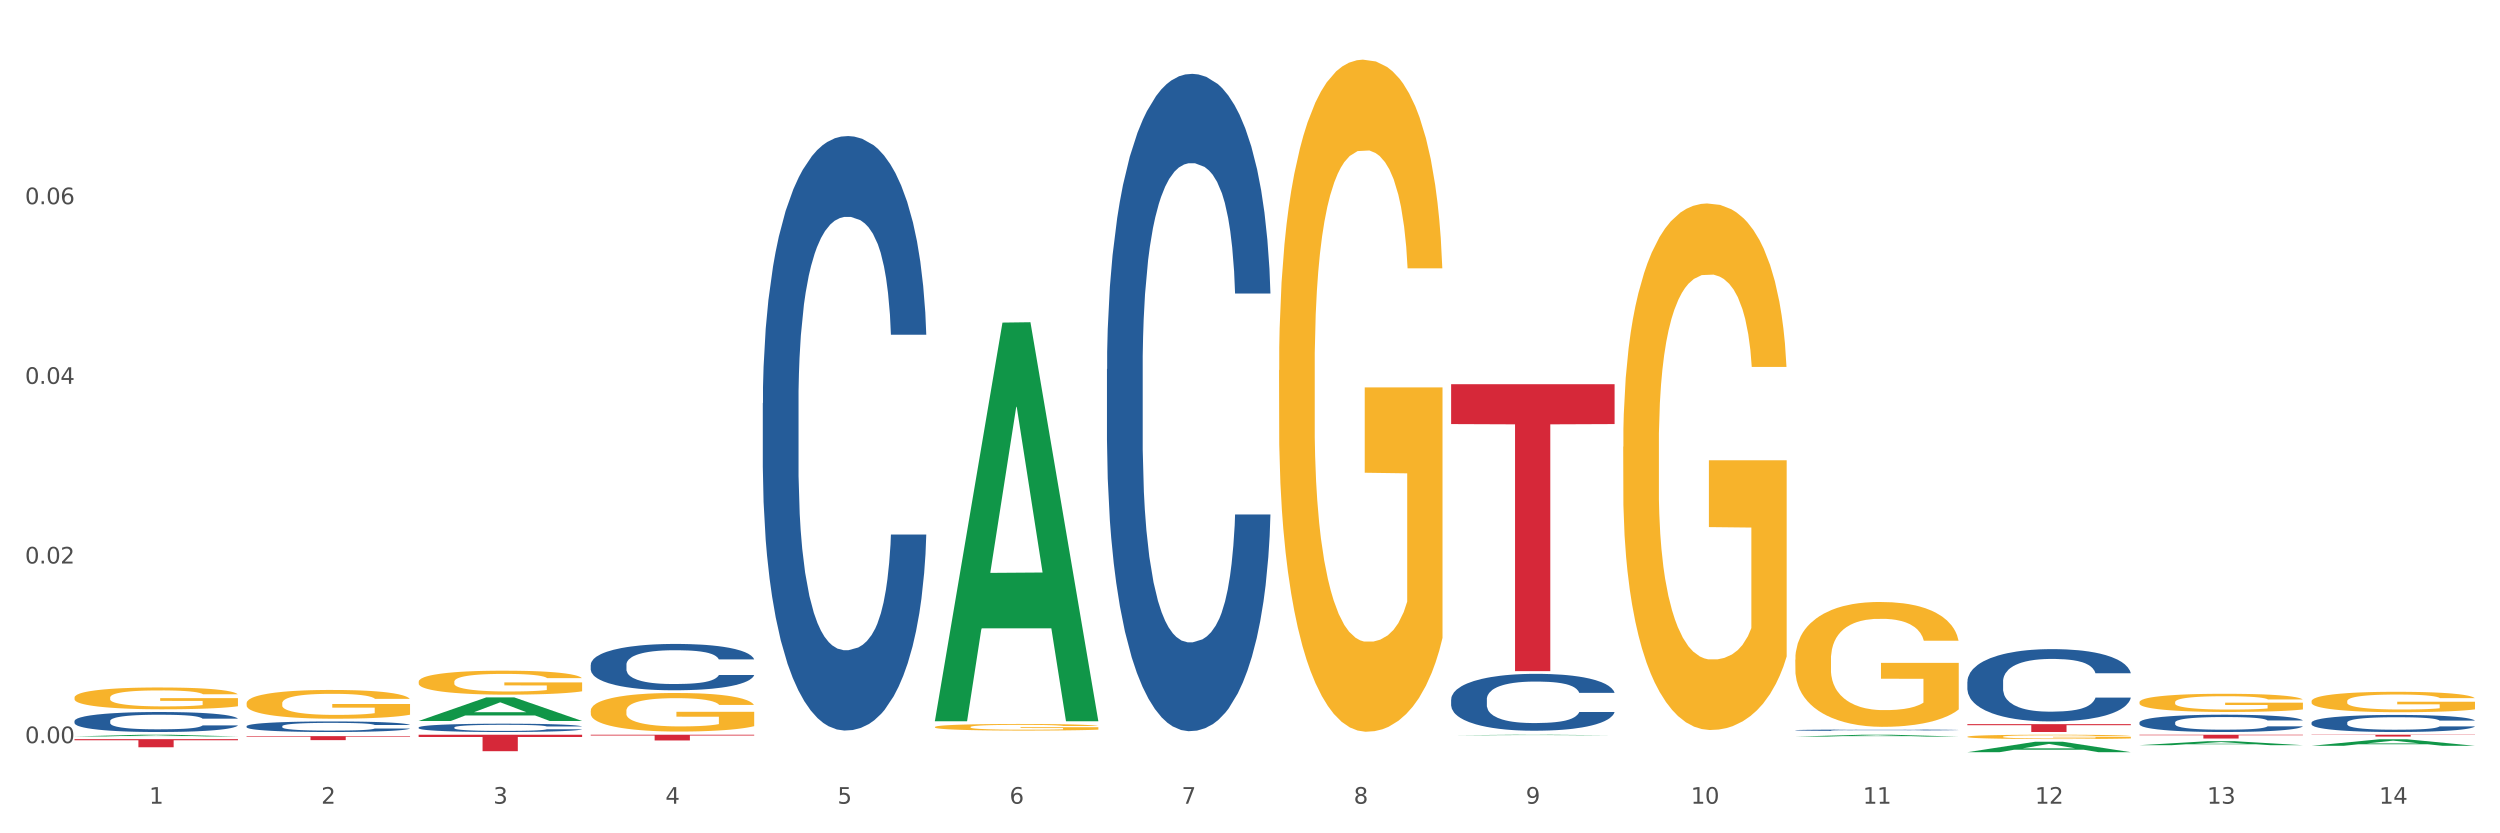 <?xml version="1.0" encoding="utf-8" standalone="no"?>
<!DOCTYPE svg PUBLIC "-//W3C//DTD SVG 1.1//EN"
  "http://www.w3.org/Graphics/SVG/1.1/DTD/svg11.dtd">
<svg xmlns:xlink="http://www.w3.org/1999/xlink" width="1080pt" height="360pt" viewBox="0 0 1080 360" xmlns="http://www.w3.org/2000/svg" version="1.1">
 <rect x="0" y="0" width="1080" height="360" fill="#333333" stroke="none"/>
 <defs>
  <style type="text/css">*{stroke-linejoin: round; stroke-linecap: butt}</style>
 </defs>
 <g id="figure_1">
  <g id="patch_1">
   <path d="M 0 360 
L 1080 360 
L 1080 0 
L 0 0 
z
" style="fill: #ffffff; stroke: #ffffff; stroke-linejoin: miter"/>
  </g>
  <g id="axes_1">
   <g id="matplotlib.axis_1">
    <g id="xtick_1">
     <g id="text_1">
      <!-- 1 -->
      <g style="fill: #4d4d4d" transform="translate(64.432 347.204) scale(0.096 -0.096)">
       <defs>
        <path id="DejaVuSans-31" d="M 794 531 
L 1825 531 
L 1825 4091 
L 703 3866 
L 703 4441 
L 1819 4666 
L 2450 4666 
L 2450 531 
L 3481 531 
L 3481 0 
L 794 0 
L 794 531 
z
" transform="scale(0.016)"/>
       </defs>
       <use xlink:href="#DejaVuSans-31"/>
      </g>
     </g>
    </g>
    <g id="xtick_2">
     <g id="text_2">
      <!-- 2 -->
      <g style="fill: #4d4d4d" transform="translate(138.771 347.204) scale(0.096 -0.096)">
       <defs>
        <path id="DejaVuSans-32" d="M 1228 531 
L 3431 531 
L 3431 0 
L 469 0 
L 469 531 
Q 828 903 1448 1529 
Q 2069 2156 2228 2338 
Q 2531 2678 2651 2914 
Q 2772 3150 2772 3378 
Q 2772 3750 2511 3984 
Q 2250 4219 1831 4219 
Q 1534 4219 1204 4116 
Q 875 4013 500 3803 
L 500 4441 
Q 881 4594 1212 4672 
Q 1544 4750 1819 4750 
Q 2544 4750 2975 4387 
Q 3406 4025 3406 3419 
Q 3406 3131 3298 2873 
Q 3191 2616 2906 2266 
Q 2828 2175 2409 1742 
Q 1991 1309 1228 531 
z
" transform="scale(0.016)"/>
       </defs>
       <use xlink:href="#DejaVuSans-32"/>
      </g>
     </g>
    </g>
    <g id="xtick_3">
     <g id="text_3">
      <!-- 3 -->
      <g style="fill: #4d4d4d" transform="translate(213.109 347.204) scale(0.096 -0.096)">
       <defs>
        <path id="DejaVuSans-33" d="M 2597 2516 
Q 3050 2419 3304 2112 
Q 3559 1806 3559 1356 
Q 3559 666 3084 287 
Q 2609 -91 1734 -91 
Q 1441 -91 1130 -33 
Q 819 25 488 141 
L 488 750 
Q 750 597 1062 519 
Q 1375 441 1716 441 
Q 2309 441 2620 675 
Q 2931 909 2931 1356 
Q 2931 1769 2642 2001 
Q 2353 2234 1838 2234 
L 1294 2234 
L 1294 2753 
L 1863 2753 
Q 2328 2753 2575 2939 
Q 2822 3125 2822 3475 
Q 2822 3834 2567 4026 
Q 2313 4219 1838 4219 
Q 1578 4219 1281 4162 
Q 984 4106 628 3988 
L 628 4550 
Q 988 4650 1302 4700 
Q 1616 4750 1894 4750 
Q 2613 4750 3031 4423 
Q 3450 4097 3450 3541 
Q 3450 3153 3228 2886 
Q 3006 2619 2597 2516 
z
" transform="scale(0.016)"/>
       </defs>
       <use xlink:href="#DejaVuSans-33"/>
      </g>
     </g>
    </g>
    <g id="xtick_4">
     <g id="text_4">
      <!-- 4 -->
      <g style="fill: #4d4d4d" transform="translate(287.448 347.204) scale(0.096 -0.096)">
       <defs>
        <path id="DejaVuSans-34" d="M 2419 4116 
L 825 1625 
L 2419 1625 
L 2419 4116 
z
M 2253 4666 
L 3047 4666 
L 3047 1625 
L 3713 1625 
L 3713 1100 
L 3047 1100 
L 3047 0 
L 2419 0 
L 2419 1100 
L 313 1100 
L 313 1709 
L 2253 4666 
z
" transform="scale(0.016)"/>
       </defs>
       <use xlink:href="#DejaVuSans-34"/>
      </g>
     </g>
    </g>
    <g id="xtick_5">
     <g id="text_5">
      <!-- 5 -->
      <g style="fill: #4d4d4d" transform="translate(361.787 347.204) scale(0.096 -0.096)">
       <defs>
        <path id="DejaVuSans-35" d="M 691 4666 
L 3169 4666 
L 3169 4134 
L 1269 4134 
L 1269 2991 
Q 1406 3038 1543 3061 
Q 1681 3084 1819 3084 
Q 2600 3084 3056 2656 
Q 3513 2228 3513 1497 
Q 3513 744 3044 326 
Q 2575 -91 1722 -91 
Q 1428 -91 1123 -41 
Q 819 9 494 109 
L 494 744 
Q 775 591 1075 516 
Q 1375 441 1709 441 
Q 2250 441 2565 725 
Q 2881 1009 2881 1497 
Q 2881 1984 2565 2268 
Q 2250 2553 1709 2553 
Q 1456 2553 1204 2497 
Q 953 2441 691 2322 
L 691 4666 
z
" transform="scale(0.016)"/>
       </defs>
       <use xlink:href="#DejaVuSans-35"/>
      </g>
     </g>
    </g>
    <g id="xtick_6">
     <g id="text_6">
      <!-- 6 -->
      <g style="fill: #4d4d4d" transform="translate(436.125 347.204) scale(0.096 -0.096)">
       <defs>
        <path id="DejaVuSans-36" d="M 2113 2584 
Q 1688 2584 1439 2293 
Q 1191 2003 1191 1497 
Q 1191 994 1439 701 
Q 1688 409 2113 409 
Q 2538 409 2786 701 
Q 3034 994 3034 1497 
Q 3034 2003 2786 2293 
Q 2538 2584 2113 2584 
z
M 3366 4563 
L 3366 3988 
Q 3128 4100 2886 4159 
Q 2644 4219 2406 4219 
Q 1781 4219 1451 3797 
Q 1122 3375 1075 2522 
Q 1259 2794 1537 2939 
Q 1816 3084 2150 3084 
Q 2853 3084 3261 2657 
Q 3669 2231 3669 1497 
Q 3669 778 3244 343 
Q 2819 -91 2113 -91 
Q 1303 -91 875 529 
Q 447 1150 447 2328 
Q 447 3434 972 4092 
Q 1497 4750 2381 4750 
Q 2619 4750 2861 4703 
Q 3103 4656 3366 4563 
z
" transform="scale(0.016)"/>
       </defs>
       <use xlink:href="#DejaVuSans-36"/>
      </g>
     </g>
    </g>
    <g id="xtick_7">
     <g id="text_7">
      <!-- 7 -->
      <g style="fill: #4d4d4d" transform="translate(510.464 347.204) scale(0.096 -0.096)">
       <defs>
        <path id="DejaVuSans-37" d="M 525 4666 
L 3525 4666 
L 3525 4397 
L 1831 0 
L 1172 0 
L 2766 4134 
L 525 4134 
L 525 4666 
z
" transform="scale(0.016)"/>
       </defs>
       <use xlink:href="#DejaVuSans-37"/>
      </g>
     </g>
    </g>
    <g id="xtick_8">
     <g id="text_8">
      <!-- 8 -->
      <g style="fill: #4d4d4d" transform="translate(584.803 347.204) scale(0.096 -0.096)">
       <defs>
        <path id="DejaVuSans-38" d="M 2034 2216 
Q 1584 2216 1326 1975 
Q 1069 1734 1069 1313 
Q 1069 891 1326 650 
Q 1584 409 2034 409 
Q 2484 409 2743 651 
Q 3003 894 3003 1313 
Q 3003 1734 2745 1975 
Q 2488 2216 2034 2216 
z
M 1403 2484 
Q 997 2584 770 2862 
Q 544 3141 544 3541 
Q 544 4100 942 4425 
Q 1341 4750 2034 4750 
Q 2731 4750 3128 4425 
Q 3525 4100 3525 3541 
Q 3525 3141 3298 2862 
Q 3072 2584 2669 2484 
Q 3125 2378 3379 2068 
Q 3634 1759 3634 1313 
Q 3634 634 3220 271 
Q 2806 -91 2034 -91 
Q 1263 -91 848 271 
Q 434 634 434 1313 
Q 434 1759 690 2068 
Q 947 2378 1403 2484 
z
M 1172 3481 
Q 1172 3119 1398 2916 
Q 1625 2713 2034 2713 
Q 2441 2713 2670 2916 
Q 2900 3119 2900 3481 
Q 2900 3844 2670 4047 
Q 2441 4250 2034 4250 
Q 1625 4250 1398 4047 
Q 1172 3844 1172 3481 
z
" transform="scale(0.016)"/>
       </defs>
       <use xlink:href="#DejaVuSans-38"/>
      </g>
     </g>
    </g>
    <g id="xtick_9">
     <g id="text_9">
      <!-- 9 -->
      <g style="fill: #4d4d4d" transform="translate(659.142 347.204) scale(0.096 -0.096)">
       <defs>
        <path id="DejaVuSans-39" d="M 703 97 
L 703 672 
Q 941 559 1184 500 
Q 1428 441 1663 441 
Q 2288 441 2617 861 
Q 2947 1281 2994 2138 
Q 2813 1869 2534 1725 
Q 2256 1581 1919 1581 
Q 1219 1581 811 2004 
Q 403 2428 403 3163 
Q 403 3881 828 4315 
Q 1253 4750 1959 4750 
Q 2769 4750 3195 4129 
Q 3622 3509 3622 2328 
Q 3622 1225 3098 567 
Q 2575 -91 1691 -91 
Q 1453 -91 1209 -44 
Q 966 3 703 97 
z
M 1959 2075 
Q 2384 2075 2632 2365 
Q 2881 2656 2881 3163 
Q 2881 3666 2632 3958 
Q 2384 4250 1959 4250 
Q 1534 4250 1286 3958 
Q 1038 3666 1038 3163 
Q 1038 2656 1286 2365 
Q 1534 2075 1959 2075 
z
" transform="scale(0.016)"/>
       </defs>
       <use xlink:href="#DejaVuSans-39"/>
      </g>
     </g>
    </g>
    <g id="xtick_10">
     <g id="text_10">
      <!-- 10 -->
      <g style="fill: #4d4d4d" transform="translate(730.426 347.204) scale(0.096 -0.096)">
       <defs>
        <path id="DejaVuSans-30" d="M 2034 4250 
Q 1547 4250 1301 3770 
Q 1056 3291 1056 2328 
Q 1056 1369 1301 889 
Q 1547 409 2034 409 
Q 2525 409 2770 889 
Q 3016 1369 3016 2328 
Q 3016 3291 2770 3770 
Q 2525 4250 2034 4250 
z
M 2034 4750 
Q 2819 4750 3233 4129 
Q 3647 3509 3647 2328 
Q 3647 1150 3233 529 
Q 2819 -91 2034 -91 
Q 1250 -91 836 529 
Q 422 1150 422 2328 
Q 422 3509 836 4129 
Q 1250 4750 2034 4750 
z
" transform="scale(0.016)"/>
       </defs>
       <use xlink:href="#DejaVuSans-31"/>
       <use xlink:href="#DejaVuSans-30" transform="translate(63.623 0)"/>
      </g>
     </g>
    </g>
    <g id="xtick_11">
     <g id="text_11">
      <!-- 11 -->
      <g style="fill: #4d4d4d" transform="translate(804.765 347.204) scale(0.096 -0.096)">
       <use xlink:href="#DejaVuSans-31"/>
       <use xlink:href="#DejaVuSans-31" transform="translate(63.623 0)"/>
      </g>
     </g>
    </g>
    <g id="xtick_12">
     <g id="text_12">
      <!-- 12 -->
      <g style="fill: #4d4d4d" transform="translate(879.104 347.204) scale(0.096 -0.096)">
       <use xlink:href="#DejaVuSans-31"/>
       <use xlink:href="#DejaVuSans-32" transform="translate(63.623 0)"/>
      </g>
     </g>
    </g>
    <g id="xtick_13">
     <g id="text_13">
      <!-- 13 -->
      <g style="fill: #4d4d4d" transform="translate(953.442 347.204) scale(0.096 -0.096)">
       <use xlink:href="#DejaVuSans-31"/>
       <use xlink:href="#DejaVuSans-33" transform="translate(63.623 0)"/>
      </g>
     </g>
    </g>
    <g id="xtick_14">
     <g id="text_14">
      <!-- 14 -->
      <g style="fill: #4d4d4d" transform="translate(1027.781 347.204) scale(0.096 -0.096)">
       <use xlink:href="#DejaVuSans-31"/>
       <use xlink:href="#DejaVuSans-34" transform="translate(63.623 0)"/>
      </g>
     </g>
    </g>
    <g id="xtick_15"/>
    <g id="xtick_16"/>
    <g id="xtick_17"/>
    <g id="xtick_18"/>
    <g id="xtick_19"/>
    <g id="xtick_20"/>
    <g id="xtick_21"/>
    <g id="xtick_22"/>
    <g id="xtick_23"/>
    <g id="xtick_24"/>
    <g id="xtick_25"/>
    <g id="xtick_26"/>
    <g id="xtick_27"/>
   </g>
   <g id="matplotlib.axis_2">
    <g id="ytick_1">
     <g id="text_15">
      <!-- 0.00 -->
      <g style="fill: #4d4d4d" transform="translate(10.8 321.043) scale(0.096 -0.096)">
       <defs>
        <path id="DejaVuSans-2e" d="M 684 794 
L 1344 794 
L 1344 0 
L 684 0 
L 684 794 
z
" transform="scale(0.016)"/>
       </defs>
       <use xlink:href="#DejaVuSans-30"/>
       <use xlink:href="#DejaVuSans-2e" transform="translate(63.623 0)"/>
       <use xlink:href="#DejaVuSans-30" transform="translate(95.41 0)"/>
       <use xlink:href="#DejaVuSans-30" transform="translate(159.033 0)"/>
      </g>
     </g>
    </g>
    <g id="ytick_2">
     <g id="text_16">
      <!-- 0.02 -->
      <g style="fill: #4d4d4d" transform="translate(10.8 243.435) scale(0.096 -0.096)">
       <use xlink:href="#DejaVuSans-30"/>
       <use xlink:href="#DejaVuSans-2e" transform="translate(63.623 0)"/>
       <use xlink:href="#DejaVuSans-30" transform="translate(95.41 0)"/>
       <use xlink:href="#DejaVuSans-32" transform="translate(159.033 0)"/>
      </g>
     </g>
    </g>
    <g id="ytick_3">
     <g id="text_17">
      <!-- 0.04 -->
      <g style="fill: #4d4d4d" transform="translate(10.8 165.826) scale(0.096 -0.096)">
       <use xlink:href="#DejaVuSans-30"/>
       <use xlink:href="#DejaVuSans-2e" transform="translate(63.623 0)"/>
       <use xlink:href="#DejaVuSans-30" transform="translate(95.41 0)"/>
       <use xlink:href="#DejaVuSans-34" transform="translate(159.033 0)"/>
      </g>
     </g>
    </g>
    <g id="ytick_4">
     <g id="text_18">
      <!-- 0.06 -->
      <g style="fill: #4d4d4d" transform="translate(10.8 88.217) scale(0.096 -0.096)">
       <use xlink:href="#DejaVuSans-30"/>
       <use xlink:href="#DejaVuSans-2e" transform="translate(63.623 0)"/>
       <use xlink:href="#DejaVuSans-30" transform="translate(95.41 0)"/>
       <use xlink:href="#DejaVuSans-36" transform="translate(159.033 0)"/>
      </g>
     </g>
    </g>
    <g id="ytick_5"/>
    <g id="ytick_6"/>
    <g id="ytick_7"/>
    <g id="ytick_8"/>
   </g>
   <g id="PolyCollection_1">
    <path d="M 32.175 318.142 
L 32.248 318.141 
L 61.37 317.397 
L 73.456 317.396 
L 102.797 318.143 
L 88.818 318.143 
L 82.484 317.969 
L 52.415 317.969 
L 52.197 317.972 
L 46.081 318.143 
L 32.175 318.143 
L 32.175 318.142 
L 56.201 317.865 
L 78.698 317.865 
L 67.559 317.555 
L 67.413 317.554 
L 67.267 317.556 
L 56.128 317.865 
L 56.201 317.865 
L 32.175 318.142 
z
" clip-path="url(#p7f975e800f)" style="fill: #109648"/>
    <path d="M 180.852 311.447 
L 180.925 311.438 
L 210.048 301.277 
L 222.133 301.267 
L 251.474 311.467 
L 237.495 311.467 
L 231.161 309.092 
L 201.092 309.092 
L 200.874 309.13 
L 194.758 311.467 
L 180.852 311.467 
L 180.852 311.447 
L 204.878 307.674 
L 227.375 307.665 
L 216.236 303.441 
L 216.09 303.422 
L 215.945 303.451 
L 204.806 307.665 
L 204.878 307.674 
L 180.852 311.447 
z
" clip-path="url(#p7f975e800f)" style="fill: #109648"/>
    <path d="M 403.869 311.262 
L 403.941 311.1 
L 433.064 139.358 
L 445.15 139.196 
L 474.49 311.586 
L 460.512 311.586 
L 454.177 271.442 
L 424.109 271.442 
L 423.89 272.09 
L 417.774 311.586 
L 403.869 311.586 
L 403.869 311.262 
L 427.895 247.486 
L 450.392 247.324 
L 439.252 175.94 
L 439.107 175.616 
L 438.961 176.102 
L 427.822 247.324 
L 427.895 247.486 
L 403.869 311.262 
z
" clip-path="url(#p7f975e800f)" style="fill: #109648"/>
    <path d="M 626.885 165.972 
L 697.506 165.972 
L 697.506 183.198 
L 669.726 183.315 
L 669.726 289.932 
L 654.497 289.932 
L 654.497 183.315 
L 626.885 183.198 
L 626.885 166.088 
L 626.885 165.972 
z
" clip-path="url(#p7f975e800f)" style="fill: #d62839"/>
    <path d="M 32.175 319.31 
L 102.797 319.31 
L 102.797 319.796 
L 75.017 319.799 
L 75.017 322.809 
L 59.788 322.809 
L 59.788 319.799 
L 32.175 319.796 
L 32.175 319.313 
L 32.175 319.31 
z
" clip-path="url(#p7f975e800f)" style="fill: #d62839"/>
    <path d="M 998.578 317.396 
L 1069.2 317.396 
L 1069.2 317.508 
L 1041.42 317.509 
L 1041.42 318.204 
L 1026.191 318.204 
L 1026.191 317.509 
L 998.578 317.508 
L 998.578 317.397 
L 998.578 317.396 
z
" clip-path="url(#p7f975e800f)" style="fill: #d62839"/>
    <path d="M 924.24 317.396 
L 994.861 317.396 
L 994.861 317.625 
L 967.081 317.626 
L 967.081 319.043 
L 951.852 319.043 
L 951.852 317.626 
L 924.24 317.625 
L 924.24 317.397 
L 924.24 317.396 
z
" clip-path="url(#p7f975e800f)" style="fill: #d62839"/>
    <path d="M 849.901 312.821 
L 920.523 312.821 
L 920.523 313.294 
L 892.742 313.298 
L 892.742 316.229 
L 877.514 316.229 
L 877.514 313.298 
L 849.901 313.294 
L 849.901 312.824 
L 849.901 312.821 
z
" clip-path="url(#p7f975e800f)" style="fill: #d62839"/>
    <path d="M 180.852 317.396 
L 251.474 317.396 
L 251.474 318.386 
L 223.694 318.393 
L 223.694 324.522 
L 208.465 324.522 
L 208.465 318.393 
L 180.852 318.386 
L 180.852 317.403 
L 180.852 317.396 
z
" clip-path="url(#p7f975e800f)" style="fill: #d62839"/>
    <path d="M 106.514 318.02 
L 177.135 318.02 
L 177.135 318.26 
L 149.355 318.262 
L 149.355 319.75 
L 134.126 319.75 
L 134.126 318.262 
L 106.514 318.26 
L 106.514 318.021 
L 106.514 318.02 
z
" clip-path="url(#p7f975e800f)" style="fill: #d62839"/>
    <path d="M 255.191 317.396 
L 325.813 317.396 
L 325.813 317.741 
L 298.033 317.743 
L 298.033 319.88 
L 282.804 319.88 
L 282.804 317.743 
L 255.191 317.741 
L 255.191 317.398 
L 255.191 317.396 
z
" clip-path="url(#p7f975e800f)" style="fill: #d62839"/>
    <path d="M 329.53 174.168 
L 329.613 173.933 
L 329.613 167.366 
L 329.864 158.453 
L 330.782 142.034 
L 331.951 129.603 
L 333.954 115.061 
L 335.039 108.963 
L 336.458 102.161 
L 339.38 91.137 
L 342.719 81.755 
L 345.057 76.595 
L 346.81 73.311 
L 350.733 67.447 
L 352.987 64.867 
L 355.324 62.756 
L 357.328 61.349 
L 360.667 59.707 
L 363.338 59.003 
L 366.427 58.769 
L 369.015 59.003 
L 372.437 59.942 
L 377.446 62.756 
L 379.366 64.398 
L 381.954 67.213 
L 384.625 70.965 
L 386.795 74.718 
L 389.3 80.113 
L 391.887 87.149 
L 394.392 96.062 
L 396.145 104.272 
L 397.564 112.95 
L 398.816 123.505 
L 399.734 134.998 
L 400.152 144.614 
L 384.875 144.614 
L 384.458 135.936 
L 383.623 126.554 
L 382.788 120.221 
L 381.87 115.061 
L 380.451 109.197 
L 379.199 105.444 
L 377.112 100.988 
L 375.192 98.173 
L 373.606 96.531 
L 371.686 95.124 
L 367.595 93.717 
L 364.674 93.717 
L 362.837 94.186 
L 360.583 95.359 
L 358.663 97.001 
L 356.41 99.815 
L 354.656 102.864 
L 352.903 106.852 
L 351.902 109.666 
L 350.399 114.826 
L 349.397 119.048 
L 348.062 126.319 
L 347.31 131.48 
L 345.975 144.849 
L 345.391 154.7 
L 345.14 161.502 
L 344.973 169.008 
L 344.973 205.598 
L 345.474 222.016 
L 345.891 229.053 
L 346.559 237.027 
L 347.811 247.348 
L 349.648 257.433 
L 351.568 264.704 
L 353.154 269.161 
L 354.656 272.445 
L 356.159 275.025 
L 357.996 277.37 
L 359.498 278.777 
L 361.752 280.185 
L 364.423 280.888 
L 366.51 280.888 
L 370.768 279.716 
L 372.688 278.543 
L 374.524 276.901 
L 376.528 274.321 
L 378.114 271.506 
L 379.032 269.395 
L 380.534 264.939 
L 381.703 260.248 
L 382.705 254.853 
L 383.373 250.162 
L 384.124 243.126 
L 384.708 235.151 
L 384.875 230.929 
L 400.152 230.929 
L 399.818 239.373 
L 399.233 247.582 
L 398.065 258.606 
L 397.146 264.939 
L 395.727 272.679 
L 394.225 279.247 
L 392.138 286.518 
L 390.218 291.912 
L 388.214 296.603 
L 386.044 300.825 
L 382.121 306.689 
L 380.701 308.331 
L 377.696 311.145 
L 375.359 312.787 
L 371.936 314.429 
L 368.43 315.367 
L 364.757 315.602 
L 361.502 315.133 
L 357.912 313.726 
L 355.658 312.318 
L 353.154 310.207 
L 350.232 306.924 
L 347.477 302.936 
L 344.89 298.245 
L 342.469 292.85 
L 340.215 286.752 
L 337.293 276.666 
L 335.123 266.815 
L 333.537 257.668 
L 332.452 249.928 
L 331.366 240.077 
L 330.782 233.275 
L 329.864 216.856 
L 329.53 201.61 
L 329.53 174.168 
z
" clip-path="url(#p7f975e800f)" style="fill: #255c99"/>
    <path d="M 478.207 159.497 
L 478.291 159.238 
L 478.291 151.976 
L 478.541 142.121 
L 479.459 123.967 
L 480.628 110.222 
L 482.632 94.142 
L 483.717 87.399 
L 485.136 79.878 
L 488.058 67.689 
L 491.397 57.315 
L 493.734 51.609 
L 495.487 47.979 
L 499.41 41.495 
L 501.664 38.642 
L 504.002 36.308 
L 506.005 34.752 
L 509.344 32.936 
L 512.016 32.158 
L 515.104 31.899 
L 517.692 32.158 
L 521.115 33.196 
L 526.123 36.308 
L 528.043 38.123 
L 530.631 41.236 
L 533.302 45.385 
L 535.473 49.535 
L 537.977 55.5 
L 540.565 63.28 
L 543.069 73.135 
L 544.822 82.212 
L 546.241 91.808 
L 547.493 103.479 
L 548.412 116.186 
L 548.829 126.82 
L 533.553 126.82 
L 533.135 117.224 
L 532.301 106.85 
L 531.466 99.848 
L 530.548 94.142 
L 529.128 87.658 
L 527.876 83.509 
L 525.789 78.581 
L 523.869 75.469 
L 522.283 73.654 
L 520.363 72.098 
L 516.273 70.542 
L 513.351 70.542 
L 511.515 71.06 
L 509.261 72.357 
L 507.341 74.172 
L 505.087 77.285 
L 503.334 80.656 
L 501.581 85.065 
L 500.579 88.177 
L 499.077 93.883 
L 498.075 98.551 
L 496.739 106.591 
L 495.988 112.296 
L 494.652 127.079 
L 494.068 137.972 
L 493.818 145.493 
L 493.651 153.792 
L 493.651 194.25 
L 494.151 212.404 
L 494.569 220.184 
L 495.237 229.002 
L 496.489 240.413 
L 498.325 251.565 
L 500.245 259.605 
L 501.831 264.532 
L 503.334 268.163 
L 504.837 271.016 
L 506.673 273.609 
L 508.176 275.165 
L 510.429 276.722 
L 513.101 277.5 
L 515.188 277.5 
L 519.445 276.203 
L 521.365 274.906 
L 523.202 273.091 
L 525.205 270.238 
L 526.791 267.126 
L 527.709 264.792 
L 529.212 259.864 
L 530.381 254.677 
L 531.382 248.712 
L 532.05 243.525 
L 532.801 235.745 
L 533.386 226.927 
L 533.553 222.259 
L 548.829 222.259 
L 548.495 231.595 
L 547.911 240.672 
L 546.742 252.862 
L 545.824 259.864 
L 544.405 268.422 
L 542.902 275.684 
L 540.815 283.724 
L 538.895 289.689 
L 536.892 294.876 
L 534.721 299.544 
L 530.798 306.028 
L 529.379 307.843 
L 526.374 310.955 
L 524.036 312.771 
L 520.614 314.586 
L 517.108 315.623 
L 513.435 315.883 
L 510.179 315.364 
L 506.59 313.808 
L 504.336 312.252 
L 501.831 309.918 
L 498.91 306.287 
L 496.155 301.878 
L 493.567 296.691 
L 491.146 290.726 
L 488.892 283.983 
L 485.971 272.831 
L 483.8 261.939 
L 482.214 251.824 
L 481.129 243.266 
L 480.044 232.373 
L 479.459 224.852 
L 478.541 206.698 
L 478.207 189.841 
L 478.207 159.497 
z
" clip-path="url(#p7f975e800f)" style="fill: #255c99"/>
    <path d="M 626.885 302.142 
L 626.968 302.12 
L 626.968 301.491 
L 627.219 300.639 
L 628.137 299.067 
L 629.306 297.878 
L 631.309 296.486 
L 632.394 295.902 
L 633.813 295.251 
L 636.735 294.196 
L 640.074 293.298 
L 642.411 292.805 
L 644.164 292.49 
L 648.088 291.929 
L 650.342 291.682 
L 652.679 291.48 
L 654.683 291.346 
L 658.022 291.189 
L 660.693 291.121 
L 663.782 291.099 
L 666.369 291.121 
L 669.792 291.211 
L 674.801 291.48 
L 676.721 291.637 
L 679.308 291.907 
L 681.98 292.266 
L 684.15 292.625 
L 686.654 293.141 
L 689.242 293.815 
L 691.747 294.668 
L 693.5 295.453 
L 694.919 296.284 
L 696.171 297.294 
L 697.089 298.394 
L 697.506 299.314 
L 682.23 299.314 
L 681.813 298.484 
L 680.978 297.586 
L 680.143 296.98 
L 679.225 296.486 
L 677.806 295.925 
L 676.554 295.566 
L 674.467 295.139 
L 672.547 294.87 
L 670.961 294.713 
L 669.041 294.578 
L 664.95 294.443 
L 662.029 294.443 
L 660.192 294.488 
L 657.938 294.6 
L 656.018 294.758 
L 653.764 295.027 
L 652.011 295.319 
L 650.258 295.7 
L 649.257 295.97 
L 647.754 296.463 
L 646.752 296.867 
L 645.417 297.563 
L 644.665 298.057 
L 643.33 299.337 
L 642.745 300.279 
L 642.495 300.93 
L 642.328 301.649 
L 642.328 305.15 
L 642.829 306.722 
L 643.246 307.395 
L 643.914 308.158 
L 645.166 309.146 
L 647.003 310.111 
L 648.923 310.807 
L 650.509 311.233 
L 652.011 311.548 
L 653.514 311.794 
L 655.35 312.019 
L 656.853 312.154 
L 659.107 312.288 
L 661.778 312.356 
L 663.865 312.356 
L 668.122 312.243 
L 670.042 312.131 
L 671.879 311.974 
L 673.882 311.727 
L 675.468 311.458 
L 676.387 311.256 
L 677.889 310.829 
L 679.058 310.38 
L 680.06 309.864 
L 680.728 309.415 
L 681.479 308.742 
L 682.063 307.979 
L 682.23 307.574 
L 697.506 307.574 
L 697.173 308.383 
L 696.588 309.168 
L 695.42 310.223 
L 694.501 310.829 
L 693.082 311.57 
L 691.58 312.198 
L 689.493 312.894 
L 687.573 313.411 
L 685.569 313.859 
L 683.399 314.264 
L 679.475 314.825 
L 678.056 314.982 
L 675.051 315.251 
L 672.714 315.408 
L 669.291 315.565 
L 665.785 315.655 
L 662.112 315.678 
L 658.856 315.633 
L 655.267 315.498 
L 653.013 315.363 
L 650.509 315.161 
L 647.587 314.847 
L 644.832 314.466 
L 642.244 314.017 
L 639.824 313.5 
L 637.57 312.917 
L 634.648 311.952 
L 632.478 311.009 
L 630.892 310.133 
L 629.806 309.393 
L 628.721 308.45 
L 628.137 307.799 
L 627.219 306.228 
L 626.885 304.769 
L 626.885 302.142 
z
" clip-path="url(#p7f975e800f)" style="fill: #255c99"/>
    <path d="M 775.562 315.433 
L 775.646 315.432 
L 775.646 315.417 
L 775.896 315.396 
L 776.814 315.358 
L 777.983 315.329 
L 779.986 315.295 
L 781.072 315.28 
L 782.491 315.264 
L 785.412 315.238 
L 788.752 315.216 
L 791.089 315.204 
L 792.842 315.197 
L 796.765 315.183 
L 799.019 315.177 
L 801.357 315.172 
L 803.36 315.169 
L 806.699 315.165 
L 809.37 315.163 
L 812.459 315.163 
L 815.047 315.163 
L 818.469 315.165 
L 823.478 315.172 
L 825.398 315.176 
L 827.986 315.182 
L 830.657 315.191 
L 832.828 315.2 
L 835.332 315.213 
L 837.92 315.229 
L 840.424 315.25 
L 842.177 315.269 
L 843.596 315.29 
L 844.848 315.314 
L 845.766 315.341 
L 846.184 315.364 
L 830.908 315.364 
L 830.49 315.343 
L 829.655 315.321 
L 828.821 315.307 
L 827.902 315.295 
L 826.483 315.281 
L 825.231 315.272 
L 823.144 315.262 
L 821.224 315.255 
L 819.638 315.251 
L 817.718 315.248 
L 813.628 315.245 
L 810.706 315.245 
L 808.87 315.246 
L 806.616 315.248 
L 804.696 315.252 
L 802.442 315.259 
L 800.689 315.266 
L 798.936 315.275 
L 797.934 315.282 
L 796.431 315.294 
L 795.43 315.304 
L 794.094 315.321 
L 793.343 315.333 
L 792.007 315.364 
L 791.423 315.387 
L 791.172 315.403 
L 791.005 315.421 
L 791.005 315.507 
L 791.506 315.545 
L 791.924 315.562 
L 792.591 315.58 
L 793.844 315.604 
L 795.68 315.628 
L 797.6 315.645 
L 799.186 315.656 
L 800.689 315.663 
L 802.191 315.669 
L 804.028 315.675 
L 805.53 315.678 
L 807.784 315.681 
L 810.456 315.683 
L 812.543 315.683 
L 816.8 315.68 
L 818.72 315.678 
L 820.556 315.674 
L 822.56 315.668 
L 824.146 315.661 
L 825.064 315.656 
L 826.567 315.646 
L 827.735 315.635 
L 828.737 315.622 
L 829.405 315.611 
L 830.156 315.595 
L 830.741 315.576 
L 830.908 315.566 
L 846.184 315.566 
L 845.85 315.586 
L 845.266 315.605 
L 844.097 315.631 
L 843.179 315.646 
L 841.76 315.664 
L 840.257 315.679 
L 838.17 315.696 
L 836.25 315.709 
L 834.247 315.72 
L 832.076 315.73 
L 828.153 315.743 
L 826.734 315.747 
L 823.728 315.754 
L 821.391 315.758 
L 817.969 315.762 
L 814.463 315.764 
L 810.79 315.764 
L 807.534 315.763 
L 803.944 315.76 
L 801.69 315.757 
L 799.186 315.752 
L 796.264 315.744 
L 793.51 315.735 
L 790.922 315.724 
L 788.501 315.711 
L 786.247 315.697 
L 783.325 315.673 
L 781.155 315.65 
L 779.569 315.629 
L 778.484 315.611 
L 777.399 315.587 
L 776.814 315.571 
L 775.896 315.533 
L 775.562 315.497 
L 775.562 315.433 
z
" clip-path="url(#p7f975e800f)" style="fill: #255c99"/>
    <path d="M 32.175 311.47 
L 32.258 311.462 
L 32.258 311.241 
L 32.509 310.941 
L 33.427 310.389 
L 34.596 309.971 
L 36.599 309.481 
L 37.684 309.276 
L 39.104 309.047 
L 42.025 308.676 
L 45.364 308.361 
L 47.702 308.187 
L 49.455 308.077 
L 53.378 307.879 
L 55.632 307.792 
L 57.969 307.721 
L 59.973 307.674 
L 63.312 307.619 
L 65.983 307.595 
L 69.072 307.587 
L 71.66 307.595 
L 75.082 307.627 
L 80.091 307.721 
L 82.011 307.777 
L 84.599 307.871 
L 87.27 307.998 
L 89.44 308.124 
L 91.945 308.305 
L 94.533 308.542 
L 97.037 308.842 
L 98.79 309.118 
L 100.209 309.41 
L 101.461 309.765 
L 102.379 310.152 
L 102.797 310.476 
L 87.52 310.476 
L 87.103 310.184 
L 86.268 309.868 
L 85.434 309.655 
L 84.515 309.481 
L 83.096 309.284 
L 81.844 309.158 
L 79.757 309.008 
L 77.837 308.913 
L 76.251 308.858 
L 74.331 308.811 
L 70.241 308.763 
L 67.319 308.763 
L 65.482 308.779 
L 63.229 308.818 
L 61.309 308.874 
L 59.055 308.968 
L 57.302 309.071 
L 55.549 309.205 
L 54.547 309.3 
L 53.044 309.473 
L 52.043 309.616 
L 50.707 309.86 
L 49.956 310.034 
L 48.62 310.484 
L 48.036 310.815 
L 47.785 311.044 
L 47.618 311.297 
L 47.618 312.528 
L 48.119 313.08 
L 48.537 313.317 
L 49.204 313.585 
L 50.457 313.933 
L 52.293 314.272 
L 54.213 314.517 
L 55.799 314.667 
L 57.302 314.777 
L 58.804 314.864 
L 60.641 314.943 
L 62.143 314.99 
L 64.397 315.038 
L 67.069 315.061 
L 69.155 315.061 
L 73.413 315.022 
L 75.333 314.982 
L 77.169 314.927 
L 79.173 314.84 
L 80.759 314.746 
L 81.677 314.675 
L 83.18 314.525 
L 84.348 314.367 
L 85.35 314.185 
L 86.018 314.027 
L 86.769 313.791 
L 87.353 313.522 
L 87.52 313.38 
L 102.797 313.38 
L 102.463 313.664 
L 101.879 313.941 
L 100.71 314.311 
L 99.792 314.525 
L 98.372 314.785 
L 96.87 315.006 
L 94.783 315.251 
L 92.863 315.432 
L 90.86 315.59 
L 88.689 315.732 
L 84.766 315.929 
L 83.347 315.985 
L 80.341 316.079 
L 78.004 316.135 
L 74.581 316.19 
L 71.075 316.221 
L 67.402 316.229 
L 64.147 316.214 
L 60.557 316.166 
L 58.303 316.119 
L 55.799 316.048 
L 52.877 315.937 
L 50.123 315.803 
L 47.535 315.645 
L 45.114 315.464 
L 42.86 315.259 
L 39.938 314.919 
L 37.768 314.588 
L 36.182 314.28 
L 35.097 314.019 
L 34.011 313.688 
L 33.427 313.459 
L 32.509 312.907 
L 32.175 312.394 
L 32.175 311.47 
z
" clip-path="url(#p7f975e800f)" style="fill: #255c99"/>
    <path d="M 924.24 312.109 
L 924.323 312.102 
L 924.323 311.911 
L 924.573 311.651 
L 925.492 311.173 
L 926.66 310.811 
L 928.664 310.387 
L 929.749 310.21 
L 931.168 310.012 
L 934.09 309.69 
L 937.429 309.417 
L 939.766 309.267 
L 941.519 309.171 
L 945.443 309 
L 947.697 308.925 
L 950.034 308.864 
L 952.037 308.823 
L 955.377 308.775 
L 958.048 308.754 
L 961.136 308.747 
L 963.724 308.754 
L 967.147 308.782 
L 972.155 308.864 
L 974.075 308.911 
L 976.663 308.993 
L 979.335 309.103 
L 981.505 309.212 
L 984.009 309.369 
L 986.597 309.574 
L 989.101 309.834 
L 990.854 310.073 
L 992.273 310.326 
L 993.526 310.633 
L 994.444 310.968 
L 994.861 311.248 
L 979.585 311.248 
L 979.168 310.995 
L 978.333 310.722 
L 977.498 310.538 
L 976.58 310.387 
L 975.161 310.216 
L 973.908 310.107 
L 971.822 309.977 
L 969.902 309.895 
L 968.316 309.848 
L 966.396 309.807 
L 962.305 309.766 
L 959.383 309.766 
L 957.547 309.779 
L 955.293 309.813 
L 953.373 309.861 
L 951.119 309.943 
L 949.366 310.032 
L 947.613 310.148 
L 946.611 310.23 
L 945.109 310.38 
L 944.107 310.503 
L 942.771 310.715 
L 942.02 310.866 
L 940.685 311.255 
L 940.1 311.542 
L 939.85 311.74 
L 939.683 311.959 
L 939.683 313.025 
L 940.184 313.503 
L 940.601 313.708 
L 941.269 313.94 
L 942.521 314.241 
L 944.358 314.535 
L 946.278 314.747 
L 947.864 314.876 
L 949.366 314.972 
L 950.869 315.047 
L 952.705 315.116 
L 954.208 315.157 
L 956.462 315.198 
L 959.133 315.218 
L 961.22 315.218 
L 965.477 315.184 
L 967.397 315.15 
L 969.234 315.102 
L 971.237 315.027 
L 972.823 314.945 
L 973.742 314.883 
L 975.244 314.753 
L 976.413 314.617 
L 977.415 314.46 
L 978.082 314.323 
L 978.834 314.118 
L 979.418 313.886 
L 979.585 313.763 
L 994.861 313.763 
L 994.527 314.009 
L 993.943 314.248 
L 992.774 314.569 
L 991.856 314.753 
L 990.437 314.979 
L 988.934 315.17 
L 986.847 315.382 
L 984.927 315.539 
L 982.924 315.676 
L 980.754 315.799 
L 976.83 315.97 
L 975.411 316.018 
L 972.406 316.1 
L 970.069 316.147 
L 966.646 316.195 
L 963.14 316.222 
L 959.467 316.229 
L 956.211 316.216 
L 952.622 316.175 
L 950.368 316.134 
L 947.864 316.072 
L 944.942 315.977 
L 942.187 315.86 
L 939.599 315.724 
L 937.178 315.567 
L 934.925 315.389 
L 932.003 315.095 
L 929.832 314.808 
L 928.246 314.542 
L 927.161 314.316 
L 926.076 314.029 
L 925.492 313.831 
L 924.573 313.353 
L 924.24 312.909 
L 924.24 312.109 
z
" clip-path="url(#p7f975e800f)" style="fill: #255c99"/>
    <path d="M 998.578 312.163 
L 998.662 312.157 
L 998.662 311.968 
L 998.912 311.712 
L 999.83 311.24 
L 1000.999 310.882 
L 1003.003 310.464 
L 1004.088 310.289 
L 1005.507 310.093 
L 1008.429 309.776 
L 1011.768 309.507 
L 1014.105 309.358 
L 1015.858 309.264 
L 1019.781 309.095 
L 1022.035 309.021 
L 1024.373 308.96 
L 1026.376 308.92 
L 1029.715 308.873 
L 1032.387 308.853 
L 1035.475 308.846 
L 1038.063 308.853 
L 1041.486 308.88 
L 1046.494 308.96 
L 1048.414 309.008 
L 1051.002 309.089 
L 1053.673 309.196 
L 1055.844 309.304 
L 1058.348 309.459 
L 1060.936 309.662 
L 1063.44 309.918 
L 1065.193 310.154 
L 1066.612 310.403 
L 1067.864 310.707 
L 1068.783 311.037 
L 1069.2 311.314 
L 1053.924 311.314 
L 1053.506 311.064 
L 1052.671 310.795 
L 1051.837 310.612 
L 1050.918 310.464 
L 1049.499 310.296 
L 1048.247 310.188 
L 1046.16 310.06 
L 1044.24 309.979 
L 1042.654 309.931 
L 1040.734 309.891 
L 1036.644 309.851 
L 1033.722 309.851 
L 1031.886 309.864 
L 1029.632 309.898 
L 1027.712 309.945 
L 1025.458 310.026 
L 1023.705 310.114 
L 1021.952 310.228 
L 1020.95 310.309 
L 1019.448 310.457 
L 1018.446 310.579 
L 1017.11 310.788 
L 1016.359 310.936 
L 1015.023 311.321 
L 1014.439 311.604 
L 1014.188 311.799 
L 1014.022 312.015 
L 1014.022 313.067 
L 1014.522 313.539 
L 1014.94 313.741 
L 1015.608 313.97 
L 1016.86 314.267 
L 1018.696 314.557 
L 1020.616 314.766 
L 1022.202 314.894 
L 1023.705 314.989 
L 1025.207 315.063 
L 1027.044 315.13 
L 1028.547 315.171 
L 1030.8 315.211 
L 1033.472 315.231 
L 1035.559 315.231 
L 1039.816 315.198 
L 1041.736 315.164 
L 1043.572 315.117 
L 1045.576 315.043 
L 1047.162 314.962 
L 1048.08 314.901 
L 1049.583 314.773 
L 1050.752 314.638 
L 1051.753 314.483 
L 1052.421 314.348 
L 1053.172 314.146 
L 1053.757 313.917 
L 1053.924 313.795 
L 1069.2 313.795 
L 1068.866 314.038 
L 1068.282 314.274 
L 1067.113 314.591 
L 1066.195 314.773 
L 1064.776 314.995 
L 1063.273 315.184 
L 1061.186 315.393 
L 1059.266 315.548 
L 1057.263 315.683 
L 1055.092 315.805 
L 1051.169 315.973 
L 1049.75 316.02 
L 1046.745 316.101 
L 1044.407 316.148 
L 1040.985 316.196 
L 1037.479 316.223 
L 1033.806 316.229 
L 1030.55 316.216 
L 1026.96 316.175 
L 1024.707 316.135 
L 1022.202 316.074 
L 1019.281 315.98 
L 1016.526 315.865 
L 1013.938 315.73 
L 1011.517 315.575 
L 1009.263 315.4 
L 1006.342 315.11 
L 1004.171 314.827 
L 1002.585 314.564 
L 1001.5 314.341 
L 1000.415 314.058 
L 999.83 313.863 
L 998.912 313.391 
L 998.578 312.952 
L 998.578 312.163 
z
" clip-path="url(#p7f975e800f)" style="fill: #255c99"/>
    <path d="M 255.191 287.176 
L 255.275 287.158 
L 255.275 286.646 
L 255.525 285.951 
L 256.443 284.671 
L 257.612 283.702 
L 259.615 282.568 
L 260.701 282.092 
L 262.12 281.562 
L 265.041 280.703 
L 268.381 279.971 
L 270.718 279.569 
L 272.471 279.313 
L 276.394 278.856 
L 278.648 278.655 
L 280.986 278.49 
L 282.989 278.38 
L 286.328 278.252 
L 288.999 278.197 
L 292.088 278.179 
L 294.676 278.197 
L 298.098 278.271 
L 303.107 278.49 
L 305.027 278.618 
L 307.615 278.837 
L 310.286 279.13 
L 312.457 279.423 
L 314.961 279.843 
L 317.549 280.392 
L 320.053 281.087 
L 321.806 281.727 
L 323.225 282.403 
L 324.477 283.226 
L 325.396 284.122 
L 325.813 284.872 
L 310.537 284.872 
L 310.119 284.195 
L 309.284 283.464 
L 308.45 282.97 
L 307.531 282.568 
L 306.112 282.111 
L 304.86 281.818 
L 302.773 281.471 
L 300.853 281.251 
L 299.267 281.123 
L 297.347 281.014 
L 293.257 280.904 
L 290.335 280.904 
L 288.499 280.94 
L 286.245 281.032 
L 284.325 281.16 
L 282.071 281.379 
L 280.318 281.617 
L 278.565 281.928 
L 277.563 282.147 
L 276.06 282.55 
L 275.059 282.879 
L 273.723 283.446 
L 272.972 283.848 
L 271.636 284.89 
L 271.052 285.658 
L 270.801 286.189 
L 270.634 286.774 
L 270.634 289.627 
L 271.135 290.907 
L 271.553 291.455 
L 272.22 292.077 
L 273.473 292.882 
L 275.309 293.668 
L 277.229 294.235 
L 278.815 294.582 
L 280.318 294.838 
L 281.82 295.039 
L 283.657 295.222 
L 285.159 295.332 
L 287.413 295.442 
L 290.085 295.497 
L 292.172 295.497 
L 296.429 295.405 
L 298.349 295.314 
L 300.185 295.186 
L 302.189 294.985 
L 303.775 294.765 
L 304.693 294.601 
L 306.196 294.253 
L 307.364 293.887 
L 308.366 293.467 
L 309.034 293.101 
L 309.785 292.552 
L 310.37 291.931 
L 310.537 291.602 
L 325.813 291.602 
L 325.479 292.26 
L 324.895 292.9 
L 323.726 293.759 
L 322.808 294.253 
L 321.389 294.857 
L 319.886 295.369 
L 317.799 295.935 
L 315.879 296.356 
L 313.876 296.722 
L 311.705 297.051 
L 307.782 297.508 
L 306.363 297.636 
L 303.358 297.856 
L 301.02 297.984 
L 297.598 298.112 
L 294.092 298.185 
L 290.419 298.203 
L 287.163 298.166 
L 283.573 298.057 
L 281.32 297.947 
L 278.815 297.782 
L 275.893 297.526 
L 273.139 297.216 
L 270.551 296.85 
L 268.13 296.429 
L 265.876 295.954 
L 262.955 295.167 
L 260.784 294.399 
L 259.198 293.686 
L 258.113 293.083 
L 257.028 292.315 
L 256.443 291.784 
L 255.525 290.504 
L 255.191 289.316 
L 255.191 287.176 
z
" clip-path="url(#p7f975e800f)" style="fill: #255c99"/>
    <path d="M 849.901 294.453 
L 849.984 294.424 
L 849.984 293.625 
L 850.235 292.541 
L 851.153 290.545 
L 852.322 289.033 
L 854.325 287.264 
L 855.41 286.522 
L 856.829 285.695 
L 859.751 284.354 
L 863.09 283.213 
L 865.428 282.586 
L 867.181 282.186 
L 871.104 281.473 
L 873.358 281.159 
L 875.695 280.903 
L 877.699 280.731 
L 881.038 280.532 
L 883.709 280.446 
L 886.798 280.418 
L 889.386 280.446 
L 892.808 280.56 
L 897.817 280.903 
L 899.737 281.102 
L 902.325 281.445 
L 904.996 281.901 
L 907.166 282.357 
L 909.671 283.014 
L 912.258 283.869 
L 914.763 284.953 
L 916.516 285.952 
L 917.935 287.007 
L 919.187 288.291 
L 920.105 289.689 
L 920.523 290.858 
L 905.246 290.858 
L 904.829 289.803 
L 903.994 288.662 
L 903.159 287.892 
L 902.241 287.264 
L 900.822 286.551 
L 899.57 286.094 
L 897.483 285.552 
L 895.563 285.21 
L 893.977 285.01 
L 892.057 284.839 
L 887.966 284.668 
L 885.045 284.668 
L 883.208 284.725 
L 880.954 284.868 
L 879.034 285.067 
L 876.78 285.41 
L 875.027 285.781 
L 873.274 286.266 
L 872.273 286.608 
L 870.77 287.235 
L 869.768 287.749 
L 868.433 288.633 
L 867.681 289.261 
L 866.346 290.887 
L 865.761 292.085 
L 865.511 292.912 
L 865.344 293.825 
L 865.344 298.275 
L 865.845 300.272 
L 866.262 301.128 
L 866.93 302.098 
L 868.182 303.353 
L 870.019 304.58 
L 871.939 305.464 
L 873.525 306.006 
L 875.027 306.405 
L 876.53 306.719 
L 878.367 307.004 
L 879.869 307.175 
L 882.123 307.347 
L 884.794 307.432 
L 886.881 307.432 
L 891.139 307.29 
L 893.059 307.147 
L 894.895 306.947 
L 896.899 306.633 
L 898.485 306.291 
L 899.403 306.034 
L 900.905 305.492 
L 902.074 304.922 
L 903.076 304.266 
L 903.744 303.695 
L 904.495 302.839 
L 905.079 301.87 
L 905.246 301.356 
L 920.523 301.356 
L 920.189 302.383 
L 919.604 303.381 
L 918.436 304.722 
L 917.517 305.492 
L 916.098 306.434 
L 914.596 307.232 
L 912.509 308.117 
L 910.589 308.773 
L 908.585 309.343 
L 906.415 309.857 
L 902.491 310.57 
L 901.072 310.77 
L 898.067 311.112 
L 895.73 311.312 
L 892.307 311.511 
L 888.801 311.626 
L 885.128 311.654 
L 881.873 311.597 
L 878.283 311.426 
L 876.029 311.255 
L 873.525 310.998 
L 870.603 310.599 
L 867.848 310.114 
L 865.261 309.543 
L 862.84 308.887 
L 860.586 308.145 
L 857.664 306.919 
L 855.494 305.721 
L 853.908 304.608 
L 852.823 303.667 
L 851.737 302.469 
L 851.153 301.641 
L 850.235 299.644 
L 849.901 297.79 
L 849.901 294.453 
z
" clip-path="url(#p7f975e800f)" style="fill: #255c99"/>
    <path d="M 106.514 313.714 
L 106.597 313.709 
L 106.597 313.593 
L 106.848 313.434 
L 107.766 313.142 
L 108.935 312.921 
L 110.938 312.662 
L 112.023 312.554 
L 113.442 312.433 
L 116.364 312.237 
L 119.703 312.07 
L 122.04 311.978 
L 123.794 311.92 
L 127.717 311.815 
L 129.971 311.769 
L 132.308 311.732 
L 134.312 311.707 
L 137.651 311.678 
L 140.322 311.665 
L 143.411 311.661 
L 145.998 311.665 
L 149.421 311.682 
L 154.43 311.732 
L 156.35 311.761 
L 158.937 311.811 
L 161.609 311.878 
L 163.779 311.945 
L 166.283 312.041 
L 168.871 312.166 
L 171.376 312.324 
L 173.129 312.47 
L 174.548 312.625 
L 175.8 312.812 
L 176.718 313.017 
L 177.135 313.188 
L 161.859 313.188 
L 161.442 313.034 
L 160.607 312.867 
L 159.772 312.754 
L 158.854 312.662 
L 157.435 312.558 
L 156.183 312.491 
L 154.096 312.412 
L 152.176 312.362 
L 150.59 312.333 
L 148.67 312.308 
L 144.579 312.283 
L 141.658 312.283 
L 139.821 312.291 
L 137.567 312.312 
L 135.647 312.341 
L 133.393 312.391 
L 131.64 312.445 
L 129.887 312.516 
L 128.886 312.566 
L 127.383 312.658 
L 126.381 312.733 
L 125.046 312.862 
L 124.294 312.954 
L 122.959 313.192 
L 122.374 313.367 
L 122.124 313.488 
L 121.957 313.622 
L 121.957 314.273 
L 122.458 314.565 
L 122.875 314.69 
L 123.543 314.832 
L 124.795 315.015 
L 126.632 315.195 
L 128.552 315.324 
L 130.138 315.403 
L 131.64 315.462 
L 133.143 315.508 
L 134.979 315.549 
L 136.482 315.574 
L 138.736 315.599 
L 141.407 315.612 
L 143.494 315.612 
L 147.751 315.591 
L 149.671 315.57 
L 151.508 315.541 
L 153.511 315.495 
L 155.097 315.445 
L 156.016 315.407 
L 157.518 315.328 
L 158.687 315.245 
L 159.689 315.149 
L 160.357 315.065 
L 161.108 314.94 
L 161.692 314.798 
L 161.859 314.723 
L 177.135 314.723 
L 176.802 314.873 
L 176.217 315.019 
L 175.049 315.216 
L 174.13 315.328 
L 172.711 315.466 
L 171.209 315.583 
L 169.122 315.712 
L 167.202 315.808 
L 165.198 315.891 
L 163.028 315.966 
L 159.104 316.071 
L 157.685 316.1 
L 154.68 316.15 
L 152.343 316.179 
L 148.92 316.208 
L 145.414 316.225 
L 141.741 316.229 
L 138.486 316.221 
L 134.896 316.196 
L 132.642 316.171 
L 130.138 316.133 
L 127.216 316.075 
L 124.461 316.004 
L 121.874 315.921 
L 119.453 315.825 
L 117.199 315.716 
L 114.277 315.537 
L 112.107 315.362 
L 110.521 315.199 
L 109.435 315.061 
L 108.35 314.886 
L 107.766 314.765 
L 106.848 314.473 
L 106.514 314.202 
L 106.514 313.714 
z
" clip-path="url(#p7f975e800f)" style="fill: #255c99"/>
    <path d="M 180.852 314.249 
L 180.936 314.246 
L 180.936 314.154 
L 181.186 314.029 
L 182.105 313.799 
L 183.273 313.625 
L 185.277 313.421 
L 186.362 313.336 
L 187.781 313.241 
L 190.703 313.086 
L 194.042 312.955 
L 196.379 312.883 
L 198.132 312.837 
L 202.056 312.755 
L 204.31 312.719 
L 206.647 312.689 
L 208.65 312.669 
L 211.989 312.646 
L 214.661 312.636 
L 217.749 312.633 
L 220.337 312.636 
L 223.76 312.65 
L 228.768 312.689 
L 230.688 312.712 
L 233.276 312.751 
L 235.947 312.804 
L 238.118 312.857 
L 240.622 312.932 
L 243.21 313.031 
L 245.714 313.155 
L 247.467 313.27 
L 248.886 313.392 
L 250.139 313.54 
L 251.057 313.701 
L 251.474 313.835 
L 236.198 313.835 
L 235.78 313.714 
L 234.946 313.582 
L 234.111 313.494 
L 233.193 313.421 
L 231.774 313.339 
L 230.521 313.287 
L 228.434 313.224 
L 226.514 313.185 
L 224.928 313.162 
L 223.008 313.142 
L 218.918 313.123 
L 215.996 313.123 
L 214.16 313.129 
L 211.906 313.146 
L 209.986 313.169 
L 207.732 313.208 
L 205.979 313.251 
L 204.226 313.306 
L 203.224 313.346 
L 201.722 313.418 
L 200.72 313.477 
L 199.384 313.579 
L 198.633 313.651 
L 197.297 313.838 
L 196.713 313.976 
L 196.463 314.072 
L 196.296 314.177 
L 196.296 314.689 
L 196.797 314.919 
L 197.214 315.017 
L 197.882 315.129 
L 199.134 315.274 
L 200.97 315.415 
L 202.89 315.517 
L 204.476 315.579 
L 205.979 315.625 
L 207.482 315.661 
L 209.318 315.694 
L 210.821 315.714 
L 213.075 315.733 
L 215.746 315.743 
L 217.833 315.743 
L 222.09 315.727 
L 224.01 315.71 
L 225.847 315.687 
L 227.85 315.651 
L 229.436 315.612 
L 230.354 315.582 
L 231.857 315.52 
L 233.026 315.454 
L 234.027 315.379 
L 234.695 315.313 
L 235.447 315.215 
L 236.031 315.103 
L 236.198 315.044 
L 251.474 315.044 
L 251.14 315.162 
L 250.556 315.277 
L 249.387 315.431 
L 248.469 315.52 
L 247.05 315.628 
L 245.547 315.72 
L 243.46 315.822 
L 241.54 315.898 
L 239.537 315.963 
L 237.367 316.022 
L 233.443 316.105 
L 232.024 316.128 
L 229.019 316.167 
L 226.681 316.19 
L 223.259 316.213 
L 219.753 316.226 
L 216.08 316.229 
L 212.824 316.223 
L 209.235 316.203 
L 206.981 316.183 
L 204.476 316.154 
L 201.555 316.108 
L 198.8 316.052 
L 196.212 315.986 
L 193.791 315.911 
L 191.538 315.825 
L 188.616 315.684 
L 186.445 315.546 
L 184.859 315.418 
L 183.774 315.31 
L 182.689 315.172 
L 182.105 315.077 
L 181.186 314.847 
L 180.852 314.633 
L 180.852 314.249 
z
" clip-path="url(#p7f975e800f)" style="fill: #255c99"/>
    <path d="M 403.869 314.074 
L 403.952 314.071 
L 403.952 313.977 
L 404.119 313.896 
L 404.952 313.7 
L 406.203 313.538 
L 407.12 313.452 
L 408.037 313.382 
L 409.121 313.311 
L 410.455 313.238 
L 412.873 313.131 
L 414.374 313.076 
L 416.209 313.019 
L 419.544 312.935 
L 421.962 312.888 
L 424.463 312.849 
L 428.549 312.802 
L 431.217 312.781 
L 434.052 312.765 
L 437.47 312.755 
L 440.055 312.752 
L 445.725 312.76 
L 450.561 312.784 
L 452.895 312.802 
L 455.897 312.833 
L 457.481 312.854 
L 460.066 312.896 
L 462.734 312.951 
L 464.568 312.998 
L 467.32 313.087 
L 469.404 313.175 
L 471.322 313.285 
L 472.322 313.361 
L 473.073 313.431 
L 473.74 313.512 
L 474.407 313.64 
L 459.399 313.64 
L 458.815 313.549 
L 457.898 313.463 
L 456.564 313.379 
L 455.397 313.327 
L 453.396 313.262 
L 451.561 313.22 
L 449.643 313.188 
L 447.309 313.162 
L 445.475 313.149 
L 442.89 313.139 
L 437.804 313.141 
L 434.385 313.162 
L 432.051 313.188 
L 430.55 313.212 
L 429.216 313.238 
L 427.715 313.275 
L 425.964 313.33 
L 424.713 313.379 
L 423.463 313.442 
L 422.462 313.505 
L 421.545 313.578 
L 420.794 313.656 
L 420.211 313.737 
L 419.711 313.836 
L 419.294 314.001 
L 419.294 314.359 
L 419.46 314.44 
L 419.877 314.547 
L 420.378 314.628 
L 421.211 314.724 
L 421.962 314.79 
L 423.379 314.884 
L 424.963 314.962 
L 426.214 315.012 
L 427.465 315.054 
L 429.633 315.111 
L 432.051 315.158 
L 434.135 315.187 
L 436.97 315.213 
L 438.888 315.223 
L 440.555 315.229 
L 444.641 315.229 
L 447.559 315.221 
L 450.811 315.202 
L 453.312 315.179 
L 455.397 315.15 
L 457.731 315.103 
L 459.232 315.059 
L 459.232 314.513 
L 440.889 314.51 
L 440.889 314.147 
L 474.49 314.147 
L 474.49 315.213 
L 473.073 315.268 
L 471.489 315.317 
L 469.821 315.362 
L 467.32 315.417 
L 464.318 315.469 
L 461.65 315.505 
L 458.815 315.537 
L 455.48 315.565 
L 451.144 315.592 
L 448.476 315.602 
L 445.141 315.61 
L 441.222 315.613 
L 437.804 315.607 
L 434.469 315.594 
L 430.967 315.571 
L 427.548 315.537 
L 424.963 315.503 
L 422.379 315.461 
L 419.627 315.406 
L 417.459 315.354 
L 415.792 315.307 
L 413.957 315.247 
L 411.956 315.168 
L 410.455 315.098 
L 409.121 315.025 
L 407.704 314.931 
L 406.703 314.85 
L 405.703 314.748 
L 405.119 314.672 
L 404.452 314.555 
L 403.952 314.39 
L 403.869 314.074 
z
" clip-path="url(#p7f975e800f)" style="fill: #f7b32b"/>
    <path d="M 255.191 307.071 
L 255.275 307.056 
L 255.275 306.508 
L 255.441 306.036 
L 256.275 304.895 
L 257.526 303.951 
L 258.443 303.449 
L 259.36 303.038 
L 260.444 302.627 
L 261.778 302.201 
L 264.196 301.577 
L 265.697 301.257 
L 267.531 300.922 
L 270.866 300.435 
L 273.284 300.161 
L 275.786 299.933 
L 279.871 299.659 
L 282.539 299.537 
L 285.374 299.446 
L 288.793 299.385 
L 291.377 299.37 
L 297.047 299.415 
L 301.883 299.552 
L 304.218 299.659 
L 307.219 299.841 
L 308.804 299.963 
L 311.388 300.207 
L 314.057 300.526 
L 315.891 300.8 
L 318.642 301.318 
L 320.727 301.835 
L 322.645 302.475 
L 323.645 302.916 
L 324.395 303.327 
L 325.062 303.799 
L 325.73 304.545 
L 310.721 304.545 
L 310.138 304.012 
L 309.221 303.51 
L 307.886 303.023 
L 306.719 302.718 
L 304.718 302.338 
L 302.884 302.094 
L 300.966 301.911 
L 298.631 301.759 
L 296.797 301.683 
L 294.212 301.622 
L 289.126 301.637 
L 285.708 301.759 
L 283.373 301.911 
L 281.872 302.048 
L 280.538 302.201 
L 279.037 302.414 
L 277.286 302.733 
L 276.036 303.023 
L 274.785 303.388 
L 273.785 303.753 
L 272.867 304.179 
L 272.117 304.636 
L 271.533 305.108 
L 271.033 305.686 
L 270.616 306.645 
L 270.616 308.73 
L 270.783 309.202 
L 271.2 309.826 
L 271.7 310.298 
L 272.534 310.861 
L 273.284 311.242 
L 274.702 311.79 
L 276.286 312.246 
L 277.537 312.536 
L 278.787 312.779 
L 280.955 313.114 
L 283.373 313.388 
L 285.458 313.555 
L 288.292 313.708 
L 290.21 313.768 
L 291.878 313.799 
L 295.963 313.799 
L 298.882 313.753 
L 302.133 313.647 
L 304.635 313.51 
L 306.719 313.342 
L 309.054 313.068 
L 310.555 312.81 
L 310.555 309.628 
L 292.211 309.613 
L 292.211 307.498 
L 325.813 307.498 
L 325.813 313.708 
L 324.395 314.027 
L 322.811 314.316 
L 321.144 314.575 
L 318.642 314.895 
L 315.641 315.199 
L 312.973 315.412 
L 310.138 315.595 
L 306.803 315.762 
L 302.467 315.915 
L 299.799 315.975 
L 296.464 316.021 
L 292.545 316.036 
L 289.126 316.006 
L 285.791 315.93 
L 282.289 315.793 
L 278.871 315.595 
L 276.286 315.397 
L 273.701 315.154 
L 270.95 314.834 
L 268.782 314.53 
L 267.114 314.256 
L 265.28 313.905 
L 263.279 313.449 
L 261.778 313.038 
L 260.444 312.612 
L 259.027 312.064 
L 258.026 311.592 
L 257.025 310.998 
L 256.442 310.557 
L 255.775 309.872 
L 255.275 308.913 
L 255.191 307.071 
z
" clip-path="url(#p7f975e800f)" style="fill: #f7b32b"/>
    <path d="M 106.514 303.805 
L 106.597 303.793 
L 106.597 303.385 
L 106.764 303.033 
L 107.598 302.181 
L 108.848 301.477 
L 109.765 301.102 
L 110.683 300.795 
L 111.767 300.488 
L 113.101 300.17 
L 115.519 299.705 
L 117.019 299.466 
L 118.854 299.216 
L 122.189 298.853 
L 124.607 298.649 
L 127.108 298.478 
L 131.194 298.274 
L 133.862 298.183 
L 136.697 298.115 
L 140.115 298.069 
L 142.7 298.058 
L 148.37 298.092 
L 153.206 298.194 
L 155.54 298.274 
L 158.542 298.41 
L 160.126 298.501 
L 162.711 298.683 
L 165.379 298.921 
L 167.213 299.126 
L 169.965 299.512 
L 172.049 299.898 
L 173.967 300.375 
L 174.968 300.704 
L 175.718 301.011 
L 176.385 301.363 
L 177.052 301.92 
L 162.044 301.92 
L 161.46 301.522 
L 160.543 301.147 
L 159.209 300.784 
L 158.042 300.557 
L 156.041 300.273 
L 154.206 300.091 
L 152.289 299.955 
L 149.954 299.841 
L 148.12 299.784 
L 145.535 299.739 
L 140.449 299.75 
L 137.03 299.841 
L 134.696 299.955 
L 133.195 300.057 
L 131.861 300.17 
L 130.36 300.329 
L 128.609 300.568 
L 127.358 300.784 
L 126.108 301.056 
L 125.107 301.329 
L 124.19 301.647 
L 123.44 301.988 
L 122.856 302.34 
L 122.356 302.771 
L 121.939 303.487 
L 121.939 305.043 
L 122.106 305.395 
L 122.522 305.861 
L 123.023 306.213 
L 123.856 306.633 
L 124.607 306.917 
L 126.024 307.326 
L 127.609 307.666 
L 128.859 307.882 
L 130.11 308.064 
L 132.278 308.314 
L 134.696 308.518 
L 136.78 308.643 
L 139.615 308.757 
L 141.533 308.802 
L 143.2 308.825 
L 147.286 308.825 
L 150.204 308.791 
L 153.456 308.711 
L 155.957 308.609 
L 158.042 308.484 
L 160.376 308.28 
L 161.877 308.087 
L 161.877 305.713 
L 143.534 305.702 
L 143.534 304.123 
L 177.135 304.123 
L 177.135 308.757 
L 175.718 308.995 
L 174.134 309.211 
L 172.466 309.404 
L 169.965 309.643 
L 166.963 309.87 
L 164.295 310.029 
L 161.46 310.165 
L 158.125 310.29 
L 153.789 310.404 
L 151.121 310.449 
L 147.786 310.483 
L 143.867 310.494 
L 140.449 310.472 
L 137.114 310.415 
L 133.612 310.313 
L 130.193 310.165 
L 127.609 310.017 
L 125.024 309.836 
L 122.272 309.597 
L 120.104 309.37 
L 118.437 309.166 
L 116.603 308.904 
L 114.601 308.564 
L 113.101 308.257 
L 111.767 307.939 
L 110.349 307.53 
L 109.349 307.178 
L 108.348 306.735 
L 107.764 306.406 
L 107.097 305.895 
L 106.597 305.179 
L 106.514 303.805 
z
" clip-path="url(#p7f975e800f)" style="fill: #f7b32b"/>
    <path d="M 180.852 294.522 
L 180.936 294.513 
L 180.936 294.172 
L 181.103 293.878 
L 181.936 293.168 
L 183.187 292.58 
L 184.104 292.268 
L 185.021 292.012 
L 186.105 291.756 
L 187.439 291.491 
L 189.857 291.103 
L 191.358 290.904 
L 193.192 290.696 
L 196.528 290.392 
L 198.946 290.222 
L 201.447 290.08 
L 205.533 289.909 
L 208.201 289.834 
L 211.036 289.777 
L 214.454 289.739 
L 217.039 289.729 
L 222.709 289.758 
L 227.545 289.843 
L 229.879 289.909 
L 232.881 290.023 
L 234.465 290.099 
L 237.05 290.25 
L 239.718 290.449 
L 241.552 290.62 
L 244.304 290.942 
L 246.388 291.264 
L 248.306 291.662 
L 249.306 291.936 
L 250.057 292.192 
L 250.724 292.486 
L 251.391 292.95 
L 236.383 292.95 
L 235.799 292.618 
L 234.882 292.306 
L 233.548 292.003 
L 232.38 291.813 
L 230.379 291.576 
L 228.545 291.425 
L 226.627 291.311 
L 224.293 291.216 
L 222.458 291.169 
L 219.874 291.131 
L 214.788 291.141 
L 211.369 291.216 
L 209.034 291.311 
L 207.534 291.396 
L 206.2 291.491 
L 204.699 291.624 
L 202.948 291.823 
L 201.697 292.003 
L 200.446 292.23 
L 199.446 292.457 
L 198.529 292.722 
L 197.778 293.007 
L 197.195 293.3 
L 196.694 293.66 
L 196.277 294.257 
L 196.277 295.554 
L 196.444 295.848 
L 196.861 296.236 
L 197.361 296.53 
L 198.195 296.88 
L 198.946 297.117 
L 200.363 297.458 
L 201.947 297.742 
L 203.198 297.922 
L 204.449 298.074 
L 206.616 298.282 
L 209.034 298.453 
L 211.119 298.557 
L 213.954 298.652 
L 215.871 298.689 
L 217.539 298.708 
L 221.625 298.708 
L 224.543 298.68 
L 227.795 298.614 
L 230.296 298.528 
L 232.38 298.424 
L 234.715 298.254 
L 236.216 298.093 
L 236.216 296.113 
L 217.873 296.104 
L 217.873 294.787 
L 251.474 294.787 
L 251.474 298.652 
L 250.057 298.85 
L 248.473 299.03 
L 246.805 299.191 
L 244.304 299.39 
L 241.302 299.58 
L 238.634 299.712 
L 235.799 299.826 
L 232.464 299.93 
L 228.128 300.025 
L 225.46 300.063 
L 222.125 300.091 
L 218.206 300.101 
L 214.788 300.082 
L 211.452 300.034 
L 207.951 299.949 
L 204.532 299.826 
L 201.947 299.703 
L 199.362 299.551 
L 196.611 299.352 
L 194.443 299.163 
L 192.776 298.993 
L 190.941 298.775 
L 188.94 298.491 
L 187.439 298.235 
L 186.105 297.97 
L 184.688 297.629 
L 183.687 297.335 
L 182.687 296.966 
L 182.103 296.691 
L 181.436 296.265 
L 180.936 295.668 
L 180.852 294.522 
z
" clip-path="url(#p7f975e800f)" style="fill: #f7b32b"/>
    <path d="M 32.175 301.348 
L 32.258 301.34 
L 32.258 301.03 
L 32.425 300.763 
L 33.259 300.117 
L 34.51 299.583 
L 35.427 299.299 
L 36.344 299.066 
L 37.428 298.834 
L 38.762 298.592 
L 41.18 298.239 
L 42.681 298.059 
L 44.515 297.869 
L 47.85 297.593 
L 50.268 297.438 
L 52.77 297.309 
L 56.855 297.154 
L 59.523 297.085 
L 62.358 297.034 
L 65.777 296.999 
L 68.361 296.991 
L 74.031 297.016 
L 78.867 297.094 
L 81.202 297.154 
L 84.203 297.258 
L 85.788 297.326 
L 88.372 297.464 
L 91.04 297.645 
L 92.875 297.8 
L 95.626 298.093 
L 97.711 298.386 
L 99.628 298.747 
L 100.629 298.997 
L 101.379 299.23 
L 102.046 299.497 
L 102.713 299.919 
L 87.705 299.919 
L 87.122 299.617 
L 86.204 299.333 
L 84.87 299.057 
L 83.703 298.885 
L 81.702 298.67 
L 79.868 298.532 
L 77.95 298.429 
L 75.615 298.343 
L 73.781 298.3 
L 71.196 298.265 
L 66.11 298.274 
L 62.692 298.343 
L 60.357 298.429 
L 58.856 298.506 
L 57.522 298.592 
L 56.021 298.713 
L 54.27 298.894 
L 53.02 299.057 
L 51.769 299.264 
L 50.768 299.471 
L 49.851 299.712 
L 49.101 299.97 
L 48.517 300.237 
L 48.017 300.565 
L 47.6 301.107 
L 47.6 302.287 
L 47.767 302.554 
L 48.184 302.907 
L 48.684 303.174 
L 49.518 303.493 
L 50.268 303.708 
L 51.686 304.018 
L 53.27 304.276 
L 54.52 304.44 
L 55.771 304.578 
L 57.939 304.767 
L 60.357 304.922 
L 62.441 305.017 
L 65.276 305.103 
L 67.194 305.137 
L 68.862 305.155 
L 72.947 305.155 
L 75.865 305.129 
L 79.117 305.069 
L 81.619 304.991 
L 83.703 304.896 
L 86.038 304.741 
L 87.538 304.595 
L 87.538 302.795 
L 69.195 302.786 
L 69.195 301.589 
L 102.797 301.589 
L 102.797 305.103 
L 101.379 305.284 
L 99.795 305.447 
L 98.128 305.594 
L 95.626 305.775 
L 92.625 305.947 
L 89.956 306.068 
L 87.122 306.171 
L 83.786 306.266 
L 79.451 306.352 
L 76.783 306.386 
L 73.447 306.412 
L 69.529 306.421 
L 66.11 306.403 
L 62.775 306.36 
L 59.273 306.283 
L 55.855 306.171 
L 53.27 306.059 
L 50.685 305.921 
L 47.934 305.74 
L 45.766 305.568 
L 44.098 305.413 
L 42.264 305.215 
L 40.263 304.957 
L 38.762 304.724 
L 37.428 304.483 
L 36.01 304.173 
L 35.01 303.906 
L 34.009 303.57 
L 33.426 303.32 
L 32.759 302.933 
L 32.258 302.39 
L 32.175 301.348 
z
" clip-path="url(#p7f975e800f)" style="fill: #f7b32b"/>
    <path d="M 998.578 322.185 
L 998.651 322.182 
L 1027.773 319.373 
L 1039.859 319.37 
L 1069.2 322.19 
L 1055.221 322.19 
L 1048.887 321.534 
L 1018.818 321.534 
L 1018.6 321.544 
L 1012.484 322.19 
L 998.578 322.19 
L 998.578 322.185 
L 1022.604 321.142 
L 1045.101 321.139 
L 1033.962 319.971 
L 1033.816 319.966 
L 1033.671 319.974 
L 1022.531 321.139 
L 1022.604 321.142 
L 998.578 322.185 
z
" clip-path="url(#p7f975e800f)" style="fill: #109648"/>
    <path d="M 924.24 321.919 
L 924.312 321.917 
L 953.435 320.211 
L 965.52 320.209 
L 994.861 321.922 
L 980.883 321.922 
L 974.548 321.523 
L 944.48 321.523 
L 944.261 321.529 
L 938.145 321.922 
L 924.24 321.922 
L 924.24 321.919 
L 948.265 321.285 
L 970.763 321.283 
L 959.623 320.574 
L 959.478 320.571 
L 959.332 320.576 
L 948.193 321.283 
L 948.265 321.285 
L 924.24 321.919 
z
" clip-path="url(#p7f975e800f)" style="fill: #109648"/>
    <path d="M 849.901 324.941 
L 849.974 324.937 
L 879.096 320.443 
L 891.182 320.438 
L 920.523 324.95 
L 906.544 324.95 
L 900.21 323.899 
L 870.141 323.899 
L 869.922 323.916 
L 863.807 324.95 
L 849.901 324.95 
L 849.901 324.941 
L 873.927 323.272 
L 896.424 323.268 
L 885.284 321.4 
L 885.139 321.391 
L 884.993 321.404 
L 873.854 323.268 
L 873.927 323.272 
L 849.901 324.941 
z
" clip-path="url(#p7f975e800f)" style="fill: #109648"/>
    <path d="M 775.562 318.208 
L 775.635 318.207 
L 804.757 317.397 
L 816.843 317.396 
L 846.184 318.209 
L 832.205 318.209 
L 825.871 318.02 
L 795.802 318.02 
L 795.584 318.023 
L 789.468 318.209 
L 775.562 318.209 
L 775.562 318.208 
L 799.588 317.907 
L 822.085 317.906 
L 810.946 317.569 
L 810.8 317.568 
L 810.655 317.57 
L 799.515 317.906 
L 799.588 317.907 
L 775.562 318.208 
z
" clip-path="url(#p7f975e800f)" style="fill: #109648"/>
    <path d="M 626.885 317.646 
L 626.957 317.646 
L 656.08 317.396 
L 668.166 317.396 
L 697.506 317.647 
L 683.528 317.647 
L 677.194 317.588 
L 647.125 317.588 
L 646.906 317.589 
L 640.791 317.647 
L 626.885 317.647 
L 626.885 317.646 
L 650.911 317.554 
L 673.408 317.553 
L 662.268 317.449 
L 662.123 317.449 
L 661.977 317.45 
L 650.838 317.553 
L 650.911 317.554 
L 626.885 317.646 
z
" clip-path="url(#p7f975e800f)" style="fill: #109648"/>
    <path d="M 998.578 302.931 
L 998.662 302.923 
L 998.662 302.633 
L 998.828 302.383 
L 999.662 301.778 
L 1000.913 301.279 
L 1001.83 301.013 
L 1002.747 300.795 
L 1003.831 300.577 
L 1005.165 300.351 
L 1007.583 300.021 
L 1009.084 299.852 
L 1010.918 299.674 
L 1014.253 299.416 
L 1016.671 299.271 
L 1019.173 299.15 
L 1023.258 299.005 
L 1025.926 298.941 
L 1028.761 298.892 
L 1032.18 298.86 
L 1034.765 298.852 
L 1040.434 298.876 
L 1045.27 298.949 
L 1047.605 299.005 
L 1050.607 299.102 
L 1052.191 299.166 
L 1054.775 299.295 
L 1057.444 299.465 
L 1059.278 299.61 
L 1062.029 299.884 
L 1064.114 300.158 
L 1066.032 300.497 
L 1067.032 300.73 
L 1067.783 300.948 
L 1068.45 301.198 
L 1069.117 301.593 
L 1054.108 301.593 
L 1053.525 301.311 
L 1052.608 301.045 
L 1051.274 300.787 
L 1050.106 300.626 
L 1048.105 300.424 
L 1046.271 300.295 
L 1044.353 300.198 
L 1042.019 300.118 
L 1040.184 300.077 
L 1037.599 300.045 
L 1032.513 300.053 
L 1029.095 300.118 
L 1026.76 300.198 
L 1025.259 300.271 
L 1023.925 300.351 
L 1022.425 300.464 
L 1020.674 300.634 
L 1019.423 300.787 
L 1018.172 300.98 
L 1017.172 301.174 
L 1016.255 301.399 
L 1015.504 301.641 
L 1014.92 301.891 
L 1014.42 302.198 
L 1014.003 302.705 
L 1014.003 303.81 
L 1014.17 304.06 
L 1014.587 304.39 
L 1015.087 304.64 
L 1015.921 304.938 
L 1016.671 305.14 
L 1018.089 305.43 
L 1019.673 305.672 
L 1020.924 305.825 
L 1022.174 305.954 
L 1024.342 306.132 
L 1026.76 306.277 
L 1028.845 306.365 
L 1031.68 306.446 
L 1033.597 306.478 
L 1035.265 306.494 
L 1039.35 306.494 
L 1042.269 306.47 
L 1045.52 306.414 
L 1048.022 306.341 
L 1050.106 306.252 
L 1052.441 306.107 
L 1053.942 305.97 
L 1053.942 304.285 
L 1035.598 304.277 
L 1035.598 303.157 
L 1069.2 303.157 
L 1069.2 306.446 
L 1067.783 306.615 
L 1066.198 306.768 
L 1064.531 306.905 
L 1062.029 307.075 
L 1059.028 307.236 
L 1056.36 307.349 
L 1053.525 307.446 
L 1050.19 307.534 
L 1045.854 307.615 
L 1043.186 307.647 
L 1039.851 307.671 
L 1035.932 307.679 
L 1032.513 307.663 
L 1029.178 307.623 
L 1025.676 307.55 
L 1022.258 307.446 
L 1019.673 307.341 
L 1017.088 307.212 
L 1014.337 307.042 
L 1012.169 306.881 
L 1010.501 306.736 
L 1008.667 306.551 
L 1006.666 306.309 
L 1005.165 306.091 
L 1003.831 305.865 
L 1002.414 305.575 
L 1001.413 305.325 
L 1000.413 305.011 
L 999.829 304.777 
L 999.162 304.414 
L 998.662 303.907 
L 998.578 302.931 
z
" clip-path="url(#p7f975e800f)" style="fill: #f7b32b"/>
    <path d="M 924.24 303.348 
L 924.323 303.341 
L 924.323 303.082 
L 924.49 302.86 
L 925.323 302.321 
L 926.574 301.875 
L 927.491 301.638 
L 928.408 301.444 
L 929.492 301.25 
L 930.826 301.049 
L 933.244 300.754 
L 934.745 300.603 
L 936.58 300.445 
L 939.915 300.215 
L 942.333 300.086 
L 944.834 299.978 
L 948.92 299.849 
L 951.588 299.791 
L 954.423 299.748 
L 957.841 299.719 
L 960.426 299.712 
L 966.096 299.734 
L 970.932 299.798 
L 973.266 299.849 
L 976.268 299.935 
L 977.852 299.992 
L 980.437 300.107 
L 983.105 300.258 
L 984.939 300.388 
L 987.691 300.632 
L 989.775 300.876 
L 991.693 301.178 
L 992.693 301.386 
L 993.444 301.58 
L 994.111 301.803 
L 994.778 302.155 
L 979.77 302.155 
L 979.186 301.904 
L 978.269 301.667 
L 976.935 301.437 
L 975.768 301.293 
L 973.766 301.113 
L 971.932 300.998 
L 970.014 300.912 
L 967.68 300.84 
L 965.845 300.804 
L 963.261 300.776 
L 958.175 300.783 
L 954.756 300.84 
L 952.422 300.912 
L 950.921 300.977 
L 949.587 301.049 
L 948.086 301.149 
L 946.335 301.3 
L 945.084 301.437 
L 943.834 301.609 
L 942.833 301.782 
L 941.916 301.983 
L 941.165 302.198 
L 940.582 302.421 
L 940.081 302.694 
L 939.665 303.147 
L 939.665 304.132 
L 939.831 304.354 
L 940.248 304.649 
L 940.749 304.872 
L 941.582 305.138 
L 942.333 305.317 
L 943.75 305.576 
L 945.334 305.792 
L 946.585 305.928 
L 947.836 306.043 
L 950.004 306.201 
L 952.422 306.331 
L 954.506 306.41 
L 957.341 306.481 
L 959.259 306.51 
L 960.926 306.525 
L 965.012 306.525 
L 967.93 306.503 
L 971.182 306.453 
L 973.683 306.388 
L 975.768 306.309 
L 978.102 306.18 
L 979.603 306.057 
L 979.603 304.556 
L 961.26 304.548 
L 961.26 303.549 
L 994.861 303.549 
L 994.861 306.481 
L 993.444 306.632 
L 991.86 306.769 
L 990.192 306.891 
L 987.691 307.042 
L 984.689 307.186 
L 982.021 307.286 
L 979.186 307.372 
L 975.851 307.452 
L 971.515 307.523 
L 968.847 307.552 
L 965.512 307.574 
L 961.593 307.581 
L 958.175 307.567 
L 954.84 307.531 
L 951.338 307.466 
L 947.919 307.372 
L 945.334 307.279 
L 942.75 307.164 
L 939.998 307.013 
L 937.83 306.869 
L 936.163 306.74 
L 934.328 306.575 
L 932.327 306.359 
L 930.826 306.165 
L 929.492 305.964 
L 928.075 305.705 
L 927.074 305.483 
L 926.074 305.202 
L 925.49 304.994 
L 924.823 304.671 
L 924.323 304.218 
L 924.24 303.348 
z
" clip-path="url(#p7f975e800f)" style="fill: #f7b32b"/>
    <path d="M 775.562 284.978 
L 775.645 284.929 
L 775.645 283.155 
L 775.812 281.628 
L 776.646 277.933 
L 777.897 274.878 
L 778.814 273.253 
L 779.731 271.922 
L 780.815 270.592 
L 782.149 269.213 
L 784.567 267.193 
L 786.068 266.158 
L 787.902 265.074 
L 791.237 263.498 
L 793.655 262.611 
L 796.157 261.872 
L 800.242 260.985 
L 802.91 260.591 
L 805.745 260.296 
L 809.164 260.099 
L 811.748 260.049 
L 817.418 260.197 
L 822.254 260.64 
L 824.589 260.985 
L 827.59 261.577 
L 829.175 261.971 
L 831.759 262.759 
L 834.427 263.794 
L 836.262 264.68 
L 839.013 266.355 
L 841.098 268.03 
L 843.015 270.1 
L 844.016 271.528 
L 844.766 272.859 
L 845.433 274.386 
L 846.1 276.8 
L 831.092 276.8 
L 830.509 275.076 
L 829.592 273.45 
L 828.257 271.873 
L 827.09 270.888 
L 825.089 269.656 
L 823.255 268.868 
L 821.337 268.277 
L 819.002 267.784 
L 817.168 267.538 
L 814.583 267.341 
L 809.497 267.39 
L 806.079 267.784 
L 803.744 268.277 
L 802.243 268.72 
L 800.909 269.213 
L 799.408 269.903 
L 797.657 270.937 
L 796.407 271.873 
L 795.156 273.056 
L 794.156 274.238 
L 793.238 275.617 
L 792.488 277.095 
L 791.904 278.623 
L 791.404 280.495 
L 790.987 283.599 
L 790.987 290.348 
L 791.154 291.875 
L 791.571 293.895 
L 792.071 295.423 
L 792.905 297.245 
L 793.655 298.477 
L 795.073 300.251 
L 796.657 301.729 
L 797.908 302.665 
L 799.158 303.453 
L 801.326 304.537 
L 803.744 305.424 
L 805.829 305.966 
L 808.663 306.458 
L 810.581 306.655 
L 812.249 306.754 
L 816.334 306.754 
L 819.253 306.606 
L 822.504 306.261 
L 825.006 305.818 
L 827.09 305.276 
L 829.425 304.389 
L 830.926 303.552 
L 830.926 293.255 
L 812.582 293.206 
L 812.582 286.358 
L 846.184 286.358 
L 846.184 306.458 
L 844.766 307.493 
L 843.182 308.429 
L 841.515 309.266 
L 839.013 310.301 
L 836.012 311.286 
L 833.344 311.976 
L 830.509 312.567 
L 827.174 313.109 
L 822.838 313.602 
L 820.17 313.799 
L 816.835 313.947 
L 812.916 313.996 
L 809.497 313.898 
L 806.162 313.651 
L 802.66 313.208 
L 799.242 312.567 
L 796.657 311.927 
L 794.072 311.139 
L 791.321 310.104 
L 789.153 309.119 
L 787.485 308.232 
L 785.651 307.099 
L 783.65 305.621 
L 782.149 304.291 
L 780.815 302.911 
L 779.398 301.138 
L 778.397 299.61 
L 777.396 297.689 
L 776.813 296.26 
L 776.146 294.043 
L 775.645 290.939 
L 775.562 284.978 
z
" clip-path="url(#p7f975e800f)" style="fill: #f7b32b"/>
    <path d="M 849.901 318.263 
L 849.984 318.261 
L 849.984 318.199 
L 850.151 318.146 
L 850.985 318.018 
L 852.235 317.912 
L 853.153 317.855 
L 854.07 317.809 
L 855.154 317.763 
L 856.488 317.715 
L 858.906 317.644 
L 860.407 317.608 
L 862.241 317.571 
L 865.576 317.516 
L 867.994 317.485 
L 870.495 317.459 
L 874.581 317.428 
L 877.249 317.415 
L 880.084 317.404 
L 883.502 317.398 
L 886.087 317.396 
L 891.757 317.401 
L 896.593 317.416 
L 898.927 317.428 
L 901.929 317.449 
L 903.513 317.463 
L 906.098 317.49 
L 908.766 317.526 
L 910.601 317.557 
L 913.352 317.615 
L 915.436 317.673 
L 917.354 317.745 
L 918.355 317.795 
L 919.105 317.841 
L 919.772 317.894 
L 920.439 317.978 
L 905.431 317.978 
L 904.847 317.918 
L 903.93 317.862 
L 902.596 317.807 
L 901.429 317.773 
L 899.428 317.73 
L 897.593 317.703 
L 895.676 317.682 
L 893.341 317.665 
L 891.507 317.656 
L 888.922 317.649 
L 883.836 317.651 
L 880.417 317.665 
L 878.083 317.682 
L 876.582 317.697 
L 875.248 317.715 
L 873.747 317.739 
L 871.996 317.775 
L 870.745 317.807 
L 869.495 317.848 
L 868.494 317.889 
L 867.577 317.937 
L 866.827 317.989 
L 866.243 318.042 
L 865.743 318.107 
L 865.326 318.215 
L 865.326 318.45 
L 865.493 318.503 
L 865.91 318.573 
L 866.41 318.626 
L 867.244 318.689 
L 867.994 318.732 
L 869.411 318.794 
L 870.996 318.845 
L 872.246 318.878 
L 873.497 318.905 
L 875.665 318.943 
L 878.083 318.974 
L 880.167 318.993 
L 883.002 319.01 
L 884.92 319.017 
L 886.587 319.02 
L 890.673 319.02 
L 893.591 319.015 
L 896.843 319.003 
L 899.344 318.987 
L 901.429 318.969 
L 903.763 318.938 
L 905.264 318.909 
L 905.264 318.551 
L 886.921 318.549 
L 886.921 318.311 
L 920.523 318.311 
L 920.523 319.01 
L 919.105 319.046 
L 917.521 319.078 
L 915.853 319.107 
L 913.352 319.143 
L 910.35 319.178 
L 907.682 319.202 
L 904.847 319.222 
L 901.512 319.241 
L 897.177 319.258 
L 894.508 319.265 
L 891.173 319.27 
L 887.254 319.272 
L 883.836 319.268 
L 880.501 319.26 
L 876.999 319.244 
L 873.58 319.222 
L 870.996 319.2 
L 868.411 319.173 
L 865.659 319.137 
L 863.492 319.102 
L 861.824 319.071 
L 859.99 319.032 
L 857.989 318.981 
L 856.488 318.934 
L 855.154 318.886 
L 853.736 318.825 
L 852.736 318.772 
L 851.735 318.705 
L 851.151 318.655 
L 850.484 318.578 
L 849.984 318.47 
L 849.901 318.263 
z
" clip-path="url(#p7f975e800f)" style="fill: #f7b32b"/>
    <path d="M 701.223 193.007 
L 701.307 192.799 
L 701.307 185.321 
L 701.474 178.881 
L 702.307 163.3 
L 703.558 150.419 
L 704.475 143.564 
L 705.392 137.955 
L 706.476 132.345 
L 707.81 126.529 
L 710.228 118.011 
L 711.729 113.648 
L 713.563 109.078 
L 716.899 102.43 
L 719.317 98.691 
L 721.818 95.574 
L 725.903 91.835 
L 728.572 90.173 
L 731.406 88.927 
L 734.825 88.096 
L 737.41 87.888 
L 743.08 88.511 
L 747.915 90.381 
L 750.25 91.835 
L 753.252 94.328 
L 754.836 95.99 
L 757.421 99.314 
L 760.089 103.676 
L 761.923 107.416 
L 764.675 114.479 
L 766.759 121.543 
L 768.677 130.268 
L 769.677 136.293 
L 770.428 141.902 
L 771.095 148.342 
L 771.762 158.521 
L 756.754 158.521 
L 756.17 151.25 
L 755.253 144.395 
L 753.919 137.747 
L 752.751 133.592 
L 750.75 128.398 
L 748.916 125.074 
L 746.998 122.581 
L 744.664 120.504 
L 742.829 119.465 
L 740.245 118.634 
L 735.159 118.842 
L 731.74 120.504 
L 729.405 122.581 
L 727.905 124.451 
L 726.571 126.529 
L 725.07 129.437 
L 723.319 133.8 
L 722.068 137.747 
L 720.817 142.733 
L 719.817 147.719 
L 718.9 153.536 
L 718.149 159.768 
L 717.566 166.208 
L 717.065 174.102 
L 716.648 187.19 
L 716.648 215.652 
L 716.815 222.092 
L 717.232 230.609 
L 717.732 237.049 
L 718.566 244.736 
L 719.317 249.93 
L 720.734 257.408 
L 722.318 263.641 
L 723.569 267.588 
L 724.82 270.912 
L 726.987 275.482 
L 729.405 279.222 
L 731.49 281.507 
L 734.325 283.584 
L 736.242 284.415 
L 737.91 284.831 
L 741.996 284.831 
L 744.914 284.208 
L 748.166 282.753 
L 750.667 280.884 
L 752.751 278.599 
L 755.086 274.859 
L 756.587 271.327 
L 756.587 227.909 
L 738.244 227.701 
L 738.244 198.824 
L 771.845 198.824 
L 771.845 283.584 
L 770.428 287.947 
L 768.844 291.894 
L 767.176 295.426 
L 764.675 299.789 
L 761.673 303.944 
L 759.005 306.852 
L 756.17 309.345 
L 752.835 311.63 
L 748.499 313.708 
L 745.831 314.539 
L 742.496 315.162 
L 738.577 315.37 
L 735.159 314.954 
L 731.823 313.915 
L 728.321 312.046 
L 724.903 309.345 
L 722.318 306.644 
L 719.733 303.32 
L 716.982 298.958 
L 714.814 294.803 
L 713.147 291.063 
L 711.312 286.285 
L 709.311 280.053 
L 707.81 274.444 
L 706.476 268.627 
L 705.059 261.148 
L 704.058 254.708 
L 703.058 246.606 
L 702.474 240.581 
L 701.807 231.233 
L 701.307 218.145 
L 701.223 193.007 
z
" clip-path="url(#p7f975e800f)" style="fill: #f7b32b"/>
    <path d="M 552.546 159.936 
L 552.629 159.671 
L 552.629 150.125 
L 552.796 141.905 
L 553.63 122.017 
L 554.881 105.576 
L 555.798 96.825 
L 556.715 89.666 
L 557.799 82.506 
L 559.133 75.081 
L 561.551 64.209 
L 563.052 58.641 
L 564.886 52.807 
L 568.221 44.321 
L 570.639 39.548 
L 573.141 35.571 
L 577.226 30.798 
L 579.894 28.676 
L 582.729 27.085 
L 586.148 26.025 
L 588.732 25.759 
L 594.402 26.555 
L 599.238 28.942 
L 601.573 30.798 
L 604.574 33.98 
L 606.158 36.101 
L 608.743 40.344 
L 611.411 45.913 
L 613.246 50.686 
L 615.997 59.701 
L 618.082 68.717 
L 619.999 79.854 
L 621 87.544 
L 621.75 94.704 
L 622.417 102.924 
L 623.084 115.918 
L 608.076 115.918 
L 607.493 106.637 
L 606.575 97.886 
L 605.241 89.401 
L 604.074 84.097 
L 602.073 77.468 
L 600.239 73.225 
L 598.321 70.043 
L 595.986 67.391 
L 594.152 66.066 
L 591.567 65.005 
L 586.481 65.27 
L 583.063 67.391 
L 580.728 70.043 
L 579.227 72.43 
L 577.893 75.081 
L 576.392 78.794 
L 574.641 84.362 
L 573.391 89.401 
L 572.14 95.765 
L 571.139 102.129 
L 570.222 109.554 
L 569.472 117.509 
L 568.888 125.729 
L 568.388 135.806 
L 567.971 152.511 
L 567.971 188.84 
L 568.138 197.06 
L 568.555 207.932 
L 569.055 216.153 
L 569.889 225.964 
L 570.639 232.593 
L 572.057 242.139 
L 573.641 250.094 
L 574.891 255.133 
L 576.142 259.375 
L 578.31 265.209 
L 580.728 269.982 
L 582.812 272.899 
L 585.647 275.551 
L 587.565 276.612 
L 589.233 277.142 
L 593.318 277.142 
L 596.236 276.346 
L 599.488 274.49 
L 601.99 272.104 
L 604.074 269.187 
L 606.409 264.414 
L 607.909 259.906 
L 607.909 204.485 
L 589.566 204.22 
L 589.566 167.361 
L 623.168 167.361 
L 623.168 275.551 
L 621.75 281.12 
L 620.166 286.158 
L 618.499 290.666 
L 615.997 296.234 
L 612.996 301.538 
L 610.327 305.25 
L 607.493 308.432 
L 604.157 311.349 
L 599.822 314.001 
L 597.154 315.061 
L 593.818 315.857 
L 589.9 316.122 
L 586.481 315.592 
L 583.146 314.266 
L 579.644 311.879 
L 576.226 308.432 
L 573.641 304.985 
L 571.056 300.742 
L 568.305 295.174 
L 566.137 289.87 
L 564.469 285.097 
L 562.635 278.998 
L 560.634 271.043 
L 559.133 263.883 
L 557.799 256.459 
L 556.381 246.912 
L 555.381 238.692 
L 554.38 228.35 
L 553.797 220.66 
L 553.13 208.728 
L 552.629 192.022 
L 552.546 159.936 
z
" clip-path="url(#p7f975e800f)" style="fill: #f7b32b"/>
   </g>
  </g>
 </g>
 <defs>
  <clipPath id="p7f975e800f">
   <rect x="32.175" y="10.8" width="1037.025" height="329.109"/>
  </clipPath>
 </defs>
</svg>
